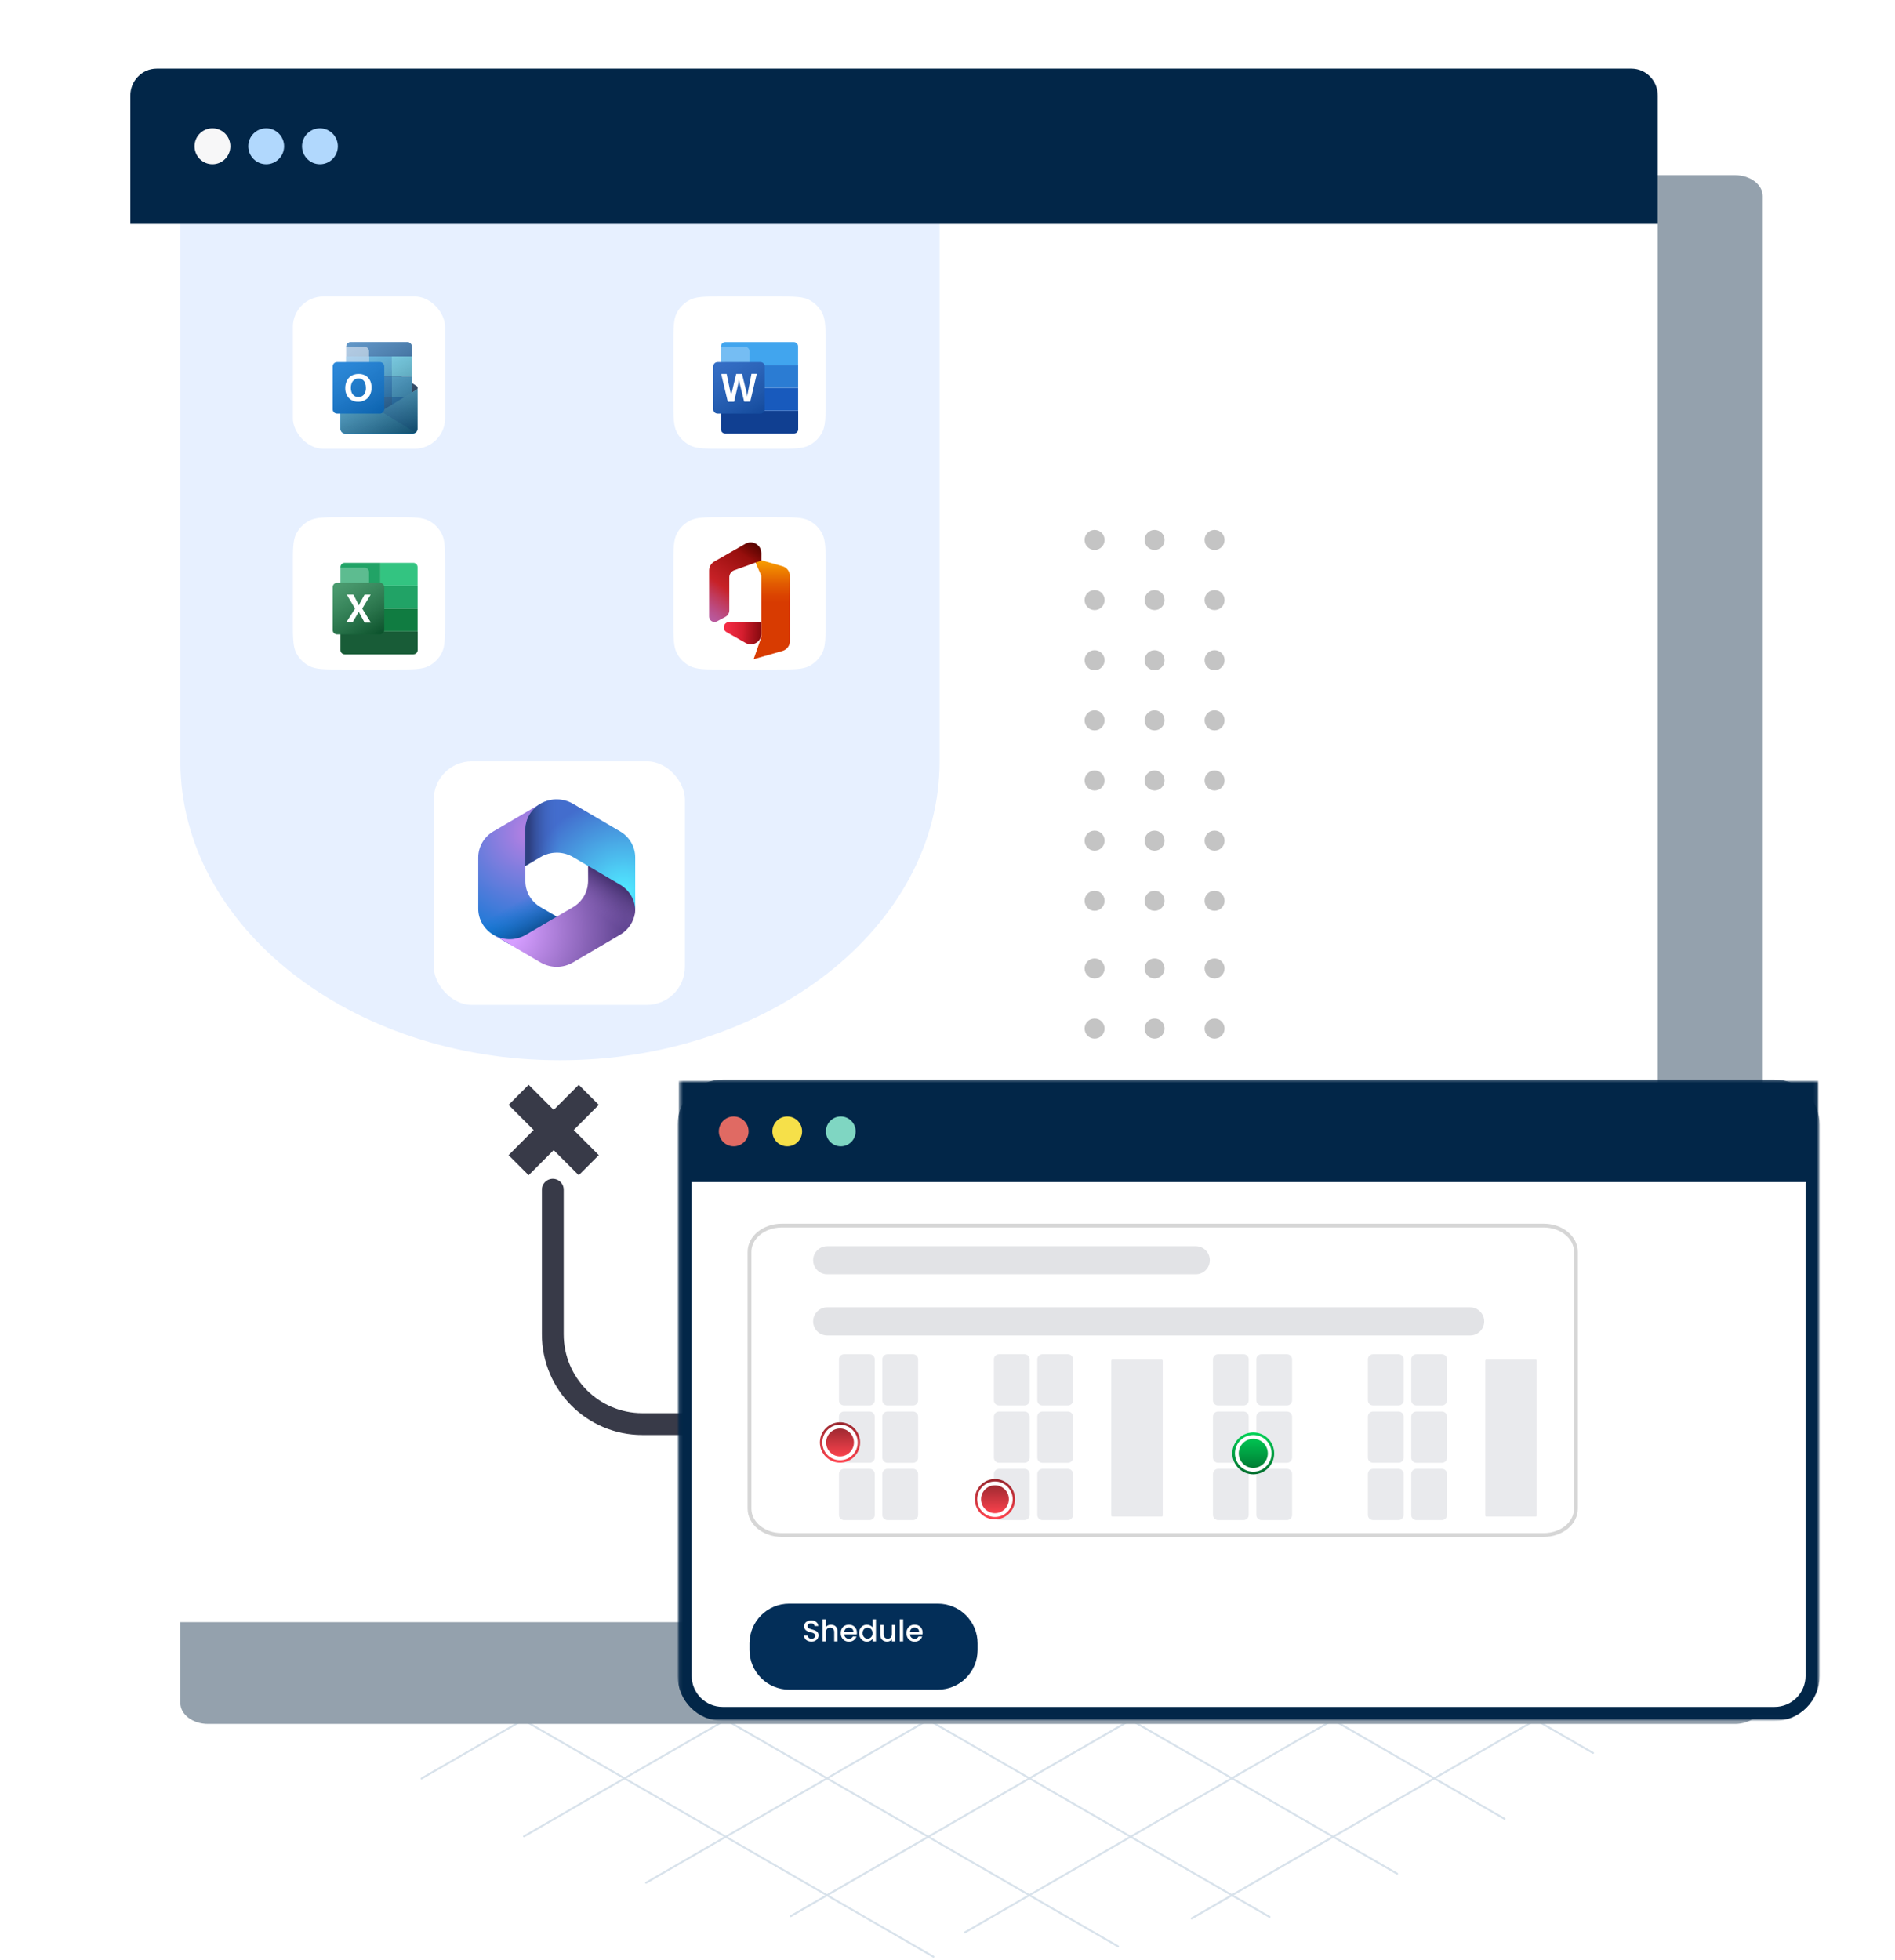 <svg width="498" height="515" viewBox="0 0 498 515" fill="none" xmlns="http://www.w3.org/2000/svg">
<path d="M275.165 285.875C275.052 285.817 275.024 285.67 275.081 285.522C275.165 285.404 275.306 285.375 275.448 285.433L447.705 384.871C447.846 384.929 447.875 385.105 447.818 385.223C447.734 385.342 447.564 385.4 447.451 385.311L275.167 285.873L275.165 285.875ZM222.374 286.109C222.26 286.051 222.204 285.904 222.289 285.786C222.346 285.639 222.514 285.61 222.628 285.668L447.308 415.342C447.422 415.431 447.449 415.576 447.392 415.694C447.308 415.813 447.167 415.871 447.054 415.782L222.374 286.108V286.109ZM179.994 292.368C179.88 292.309 179.824 292.162 179.91 292.015C179.966 291.897 180.135 291.868 180.248 291.928L436.445 439.821C436.586 439.88 436.615 440.027 436.558 440.145C436.474 440.292 436.333 440.321 436.191 440.263L179.994 292.369V292.368ZM144.471 302.594C144.358 302.506 144.301 302.359 144.387 302.241C144.443 302.123 144.612 302.065 144.725 302.154L418.754 460.303C418.895 460.392 418.924 460.537 418.867 460.655C418.783 460.773 418.642 460.832 418.5 460.744L144.471 302.595V302.594ZM114.478 315.993C114.364 315.906 114.308 315.759 114.393 315.641C114.45 315.523 114.618 315.464 114.732 315.553L395.532 477.639C395.673 477.697 395.702 477.845 395.645 477.963C395.561 478.11 395.42 478.139 395.278 478.081L114.478 315.995V315.993ZM89.507 332.301C89.394 332.214 89.337 332.067 89.423 331.949C89.48 331.831 89.648 331.772 89.761 331.861L367.288 492.037C367.402 492.095 367.458 492.271 367.372 492.389C367.316 492.508 367.147 492.537 367.034 492.478L89.507 332.303V332.301ZM69.841 351.666C69.728 351.579 69.671 351.432 69.757 351.314C69.814 351.196 69.982 351.137 70.095 351.226L333.742 503.381C333.883 503.469 333.912 503.615 333.855 503.733C333.771 503.851 333.63 503.91 333.488 503.822L69.841 351.668V351.666ZM56.411 374.616C56.297 374.557 56.27 374.41 56.327 374.292C56.411 374.145 56.551 374.116 56.694 374.174L293.958 511.137C294.072 511.195 294.128 511.371 294.043 511.489C293.986 511.607 293.818 511.636 293.704 511.577L56.411 374.617V374.616ZM51.726 402.62C51.585 402.562 51.556 402.415 51.642 402.267C51.699 402.149 51.867 402.12 51.98 402.18L245.426 513.841C245.567 513.93 245.596 514.076 245.539 514.194C245.455 514.312 245.314 514.37 245.172 514.283L51.726 402.62Z" fill="#D8E2EB"/>
<path d="M220.458 280.822C220.571 280.734 220.739 280.792 220.796 280.909C220.88 281.027 220.823 281.173 220.712 281.261L68.264 369.239C68.15 369.297 67.982 369.268 67.925 369.151C67.841 369.004 67.898 368.857 68.009 368.799L220.458 280.822ZM277.51 278.588C277.623 278.529 277.791 278.559 277.848 278.675C277.932 278.793 277.875 278.969 277.764 279.028L64.426 402.151C64.312 402.238 64.144 402.18 64.087 402.063C64.003 401.945 64.06 401.8 64.171 401.711L277.51 278.589V278.588ZM322.118 283.554C322.232 283.495 322.4 283.524 322.457 283.641C322.541 283.759 322.484 283.935 322.372 283.993L73.031 427.921C72.917 427.979 72.749 427.95 72.692 427.803C72.608 427.685 72.665 427.539 72.777 427.479L322.117 283.554H322.118ZM359.278 292.809C359.419 292.751 359.559 292.78 359.645 292.927C359.702 293.045 359.673 293.191 359.532 293.251L89.087 449.371C88.974 449.429 88.805 449.4 88.749 449.282C88.664 449.135 88.692 448.988 88.833 448.929L359.278 292.809ZM390.681 305.414C390.794 305.356 390.963 305.385 391.019 305.502C391.103 305.62 391.047 305.796 390.935 305.854L110.896 467.47C110.783 467.559 110.642 467.499 110.558 467.381C110.501 467.263 110.53 467.115 110.642 467.028L390.681 305.413V305.414ZM416.95 320.959C417.09 320.901 417.231 320.93 417.317 321.046C417.374 321.164 417.345 321.341 417.204 321.399L137.843 482.661C137.729 482.72 137.561 482.69 137.475 482.543C137.419 482.425 137.448 482.28 137.589 482.22L416.95 320.957V320.959ZM438.111 339.471C438.225 339.413 438.365 339.442 438.45 339.559C438.506 339.677 438.477 339.853 438.365 339.911L169.923 494.856C169.782 494.914 169.641 494.885 169.555 494.767C169.499 494.62 169.528 494.473 169.669 494.414L438.111 339.47V339.471ZM453.319 361.421C453.432 361.334 453.601 361.392 453.657 361.509C453.742 361.627 453.685 361.772 453.573 361.861L207.929 503.642C207.788 503.701 207.647 503.671 207.561 503.524C207.505 503.406 207.534 503.259 207.645 503.201L453.317 361.42L453.319 361.421ZM460.739 387.839C460.853 387.78 461.021 387.81 461.078 387.926C461.162 388.044 461.105 388.22 460.993 388.279L253.695 507.903C253.582 507.992 253.441 507.932 253.357 507.814C253.3 507.696 253.329 507.549 253.441 507.461L460.739 387.837V387.839ZM454.363 422.219C454.477 422.161 454.645 422.19 454.702 422.337C454.786 422.455 454.729 422.603 454.617 422.661L313.314 504.233C313.173 504.322 313.032 504.262 312.947 504.144C312.89 504.026 312.919 503.878 313.031 503.791L454.362 422.219H454.363Z" fill="#D8E2EB"/>
<g filter="url(#filter0_d_2848_9573)">
<path d="M47.395 38.525C47.395 35.49 50.654 33.029 54.675 33.029H455.952C459.973 33.029 463.233 35.49 463.233 38.525V434.412C463.233 437.447 459.973 439.908 455.952 439.908H54.675C50.654 439.908 47.395 437.447 47.395 434.412V38.525Z" fill="#94A1AD"/>
</g>
<g filter="url(#filter1_d_2848_9573)">
<path d="M34.246 26.7C34.246 23.816 37.342 21.479 41.162 21.479H428.742C432.562 21.479 435.658 23.816 435.658 26.7V407.941C435.658 410.825 432.562 413.162 428.742 413.162H41.162C37.342 413.162 34.246 410.825 34.246 407.941V26.7Z" fill="white"/>
</g>
<path d="M47.395 42.008H246.922V199.989C246.922 243.382 202.257 278.559 147.159 278.559C92.06 278.559 47.395 243.382 47.395 199.989V42.008Z" fill="#E7F0FF"/>
<path d="M34.246 25.134C34.246 21.217 37.342 18.041 41.162 18.041H428.742C432.562 18.041 435.658 21.217 435.658 25.134V58.826H34.246V25.134Z" fill="#022648"/>
<path d="M55.83 43.154C58.43 43.154 60.538 41.041 60.538 38.434C60.538 35.828 58.43 33.715 55.83 33.715C53.229 33.715 51.121 35.828 51.121 38.434C51.121 41.041 53.229 43.154 55.83 43.154Z" fill="#F7F7F8"/>
<path d="M69.955 43.154C72.555 43.154 74.663 41.041 74.663 38.434C74.663 35.828 72.555 33.715 69.955 33.715C67.354 33.715 65.246 35.828 65.246 38.434C65.246 41.041 67.354 43.154 69.955 43.154Z" fill="#B1D8FD"/>
<path d="M84.08 43.154C86.68 43.154 88.788 41.041 88.788 38.434C88.788 35.828 86.68 33.715 84.08 33.715C81.479 33.715 79.371 35.828 79.371 38.434C79.371 41.041 81.479 43.154 84.08 43.154Z" fill="#B1D8FD"/>
<path d="M354.061 374.134H168.813C155.813 374.134 145.273 363.571 145.273 350.54V312.566" stroke="#383A48" stroke-width="5.734" stroke-linecap="round"/>
<path fill-rule="evenodd" clip-rule="evenodd" d="M150.776 296.878L157.362 290.277L152.093 284.996L145.507 291.598L138.921 284.996L133.652 290.277L140.238 296.878L133.653 303.479L138.921 308.76L145.507 302.159L152.093 308.76L157.361 303.479L150.776 296.878Z" fill="#383A48"/>
<path d="M303.424 191.884C304.875 191.884 306.051 190.705 306.051 189.25C306.051 187.796 304.875 186.617 303.424 186.617C301.973 186.617 300.797 187.796 300.797 189.25C300.797 190.705 301.973 191.884 303.424 191.884Z" fill="#C4C4C4"/>
<path d="M303.424 160.282C304.875 160.282 306.051 159.104 306.051 157.649C306.051 156.194 304.875 155.016 303.424 155.016C301.973 155.016 300.797 156.194 300.797 157.649C300.797 159.104 301.973 160.282 303.424 160.282Z" fill="#C4C4C4"/>
<path d="M319.186 191.884C320.637 191.884 321.813 190.705 321.813 189.25C321.813 187.796 320.637 186.617 319.186 186.617C317.735 186.617 316.559 187.796 316.559 189.25C316.559 190.705 317.735 191.884 319.186 191.884Z" fill="#C4C4C4"/>
<path d="M319.186 160.282C320.637 160.282 321.813 159.104 321.813 157.649C321.813 156.194 320.637 155.016 319.186 155.016C317.735 155.016 316.559 156.194 316.559 157.649C316.559 159.104 317.735 160.282 319.186 160.282Z" fill="#C4C4C4"/>
<path d="M303.424 207.687C304.875 207.687 306.051 206.507 306.051 205.053C306.051 203.599 304.875 202.42 303.424 202.42C301.973 202.42 300.797 203.599 300.797 205.053C300.797 206.507 301.973 207.687 303.424 207.687Z" fill="#C4C4C4"/>
<path d="M303.424 176.083C304.875 176.083 306.051 174.904 306.051 173.449C306.051 171.995 304.875 170.816 303.424 170.816C301.973 170.816 300.797 171.995 300.797 173.449C300.797 174.904 301.973 176.083 303.424 176.083Z" fill="#C4C4C4"/>
<path d="M303.424 144.482C304.875 144.482 306.051 143.303 306.051 141.849C306.051 140.394 304.875 139.215 303.424 139.215C301.973 139.215 300.797 140.394 300.797 141.849C300.797 143.303 301.973 144.482 303.424 144.482Z" fill="#C4C4C4"/>
<path d="M319.186 207.687C320.637 207.687 321.813 206.507 321.813 205.053C321.813 203.599 320.637 202.42 319.186 202.42C317.735 202.42 316.559 203.599 316.559 205.053C316.559 206.507 317.735 207.687 319.186 207.687Z" fill="#C4C4C4"/>
<path d="M319.186 176.083C320.637 176.083 321.813 174.904 321.813 173.449C321.813 171.995 320.637 170.816 319.186 170.816C317.735 170.816 316.559 171.995 316.559 173.449C316.559 174.904 317.735 176.083 319.186 176.083Z" fill="#C4C4C4"/>
<path d="M319.186 144.482C320.637 144.482 321.813 143.303 321.813 141.849C321.813 140.394 320.637 139.215 319.186 139.215C317.735 139.215 316.559 140.394 316.559 141.849C316.559 143.303 317.735 144.482 319.186 144.482Z" fill="#C4C4C4"/>
<path d="M303.424 223.487C304.875 223.487 306.051 222.308 306.051 220.854C306.051 219.399 304.875 218.221 303.424 218.221C301.973 218.221 300.797 219.399 300.797 220.854C300.797 222.308 301.973 223.487 303.424 223.487Z" fill="#C4C4C4"/>
<path d="M319.186 223.487C320.637 223.487 321.813 222.308 321.813 220.854C321.813 219.399 320.637 218.221 319.186 218.221C317.735 218.221 316.559 219.399 316.559 220.854C316.559 222.308 317.735 223.487 319.186 223.487Z" fill="#C4C4C4"/>
<path d="M303.424 239.287C304.875 239.287 306.051 238.108 306.051 236.653C306.051 235.199 304.875 234.02 303.424 234.02C301.973 234.02 300.797 235.199 300.797 236.653C300.797 238.108 301.973 239.287 303.424 239.287Z" fill="#C4C4C4"/>
<path d="M303.424 257.064C304.875 257.064 306.051 255.884 306.051 254.43C306.051 252.976 304.875 251.797 303.424 251.797C301.973 251.797 300.797 252.976 300.797 254.43C300.797 255.884 301.973 257.064 303.424 257.064Z" fill="#C4C4C4"/>
<path d="M303.424 272.865C304.875 272.865 306.051 271.686 306.051 270.231C306.051 268.777 304.875 267.598 303.424 267.598C301.973 267.598 300.797 268.777 300.797 270.231C300.797 271.686 301.973 272.865 303.424 272.865Z" fill="#C4C4C4"/>
<path d="M319.186 239.287C320.637 239.287 321.813 238.108 321.813 236.653C321.813 235.199 320.637 234.02 319.186 234.02C317.735 234.02 316.559 235.199 316.559 236.653C316.559 238.108 317.735 239.287 319.186 239.287Z" fill="#C4C4C4"/>
<path d="M319.186 257.064C320.637 257.064 321.813 255.884 321.813 254.43C321.813 252.976 320.637 251.797 319.186 251.797C317.735 251.797 316.559 252.976 316.559 254.43C316.559 255.884 317.735 257.064 319.186 257.064Z" fill="#C4C4C4"/>
<path d="M319.186 272.865C320.637 272.865 321.813 271.686 321.813 270.231C321.813 268.777 320.637 267.598 319.186 267.598C317.735 267.598 316.559 268.777 316.559 270.231C316.559 271.686 317.735 272.865 319.186 272.865Z" fill="#C4C4C4"/>
<path d="M287.658 191.884C289.11 191.884 290.286 190.705 290.286 189.25C290.286 187.796 289.11 186.617 287.658 186.617C286.207 186.617 285.031 187.796 285.031 189.25C285.031 190.705 286.207 191.884 287.658 191.884Z" fill="#C4C4C4"/>
<path d="M287.658 160.282C289.11 160.282 290.286 159.104 290.286 157.649C290.286 156.194 289.11 155.016 287.658 155.016C286.207 155.016 285.031 156.194 285.031 157.649C285.031 159.104 286.207 160.282 287.658 160.282Z" fill="#C4C4C4"/>
<path d="M287.658 207.687C289.11 207.687 290.286 206.507 290.286 205.053C290.286 203.599 289.11 202.42 287.658 202.42C286.207 202.42 285.031 203.599 285.031 205.053C285.031 206.507 286.207 207.687 287.658 207.687Z" fill="#C4C4C4"/>
<path d="M287.658 176.083C289.11 176.083 290.286 174.904 290.286 173.449C290.286 171.995 289.11 170.816 287.658 170.816C286.207 170.816 285.031 171.995 285.031 173.449C285.031 174.904 286.207 176.083 287.658 176.083Z" fill="#C4C4C4"/>
<path d="M287.658 144.482C289.11 144.482 290.286 143.303 290.286 141.849C290.286 140.394 289.11 139.215 287.658 139.215C286.207 139.215 285.031 140.394 285.031 141.849C285.031 143.303 286.207 144.482 287.658 144.482Z" fill="#C4C4C4"/>
<path d="M287.658 223.487C289.11 223.487 290.286 222.308 290.286 220.854C290.286 219.399 289.11 218.221 287.658 218.221C286.207 218.221 285.031 219.399 285.031 220.854C285.031 222.308 286.207 223.487 287.658 223.487Z" fill="#C4C4C4"/>
<path d="M287.658 239.287C289.11 239.287 290.286 238.108 290.286 236.653C290.286 235.199 289.11 234.02 287.658 234.02C286.207 234.02 285.031 235.199 285.031 236.653C285.031 238.108 286.207 239.287 287.658 239.287Z" fill="#C4C4C4"/>
<path d="M287.658 257.064C289.11 257.064 290.286 255.884 290.286 254.43C290.286 252.976 289.11 251.797 287.658 251.797C286.207 251.797 285.031 252.976 285.031 254.43C285.031 255.884 286.207 257.064 287.658 257.064Z" fill="#C4C4C4"/>
<path d="M287.658 272.865C289.11 272.865 290.286 271.686 290.286 270.231C290.286 268.777 289.11 267.598 287.658 267.598C286.207 267.598 285.031 268.777 285.031 270.231C285.031 271.686 286.207 272.865 287.658 272.865Z" fill="#C4C4C4"/>
<mask id="mask0_2848_9573" style="mask-type:luminance" maskUnits="userSpaceOnUse" x="178" y="283" width="301" height="169">
<path d="M478.469 283.203H178.059V451.991H478.469V283.203Z" fill="white"/>
</mask>
<g mask="url(#mask0_2848_9573)">
<mask id="mask1_2848_9573" style="mask-type:luminance" maskUnits="userSpaceOnUse" x="178" y="283" width="301" height="169">
<path d="M478.458 283.203H178.066V451.991H478.458V283.203Z" fill="white"/>
</mask>
<g mask="url(#mask1_2848_9573)">
<mask id="mask2_2848_9573" style="mask-type:luminance" maskUnits="userSpaceOnUse" x="178" y="283" width="300" height="169">
<path d="M477.909 283.922H178.363V451.861H477.909V283.922Z" fill="white"/>
</mask>
<g mask="url(#mask2_2848_9573)">
<path d="M477.909 295.922C477.909 289.294 472.537 283.922 465.909 283.922H190.363C183.736 283.922 178.363 289.294 178.363 295.922V439.861C178.363 446.489 183.736 451.861 190.363 451.861H465.909C472.537 451.861 477.909 446.489 477.909 439.861V295.922Z" fill="white"/>
<path d="M477.909 283.922H178.363V310.556H477.909V283.922Z" fill="#022648"/>
<path d="M192.815 301.157C194.973 301.157 196.722 299.404 196.722 297.241C196.722 295.078 194.973 293.324 192.815 293.324C190.656 293.324 188.906 295.078 188.906 297.241C188.906 299.404 190.656 301.157 192.815 301.157Z" fill="#E06A63"/>
<path d="M206.888 301.157C209.046 301.157 210.795 299.404 210.795 297.241C210.795 295.078 209.046 293.324 206.888 293.324C204.73 293.324 202.98 295.078 202.98 297.241C202.98 299.404 204.73 301.157 206.888 301.157Z" fill="#F6E049"/>
<path d="M220.959 301.157C223.117 301.157 224.866 299.404 224.866 297.241C224.866 295.078 223.117 293.324 220.959 293.324C218.8 293.324 217.051 295.078 217.051 297.241C217.051 299.404 218.8 301.157 220.959 301.157Z" fill="#7FD6C2"/>
</g>
<path d="M476.346 295.488C476.346 289.965 471.869 285.488 466.346 285.488H189.926C184.403 285.488 179.926 289.965 179.926 295.488V440.294C179.926 445.817 184.403 450.294 189.926 450.294H466.346C471.869 450.294 476.346 445.817 476.346 440.294V295.488Z" stroke="#022648" stroke-width="3.694"/>
</g>
</g>
<path d="M314.247 327.393H217.383C215.344 327.393 213.691 329.046 213.691 331.085C213.691 333.125 215.344 334.778 217.383 334.778H314.247C316.286 334.778 317.939 333.125 317.939 331.085C317.939 329.046 316.286 327.393 314.247 327.393Z" fill="#E2E3E6"/>
<path d="M386.351 343.467H217.383C215.344 343.467 213.691 345.12 213.691 347.159C213.691 349.199 215.344 350.852 217.383 350.852H386.351C388.39 350.852 390.043 349.199 390.043 347.159C390.043 345.12 388.39 343.467 386.351 343.467Z" fill="#E2E3E6"/>
<path d="M405.68 321.986H205.439C200.761 321.986 196.969 325.072 196.969 328.878V396.376C196.969 400.182 200.761 403.267 205.439 403.267H405.68C410.358 403.267 414.15 400.182 414.15 396.376V328.878C414.15 325.072 410.358 321.986 405.68 321.986Z" stroke="#D6D6D6"/>
<g filter="url(#filter2_d_2848_9573)">
<path d="M246.486 417.318H207.393C201.636 417.318 196.969 421.986 196.969 427.745V429.482C196.969 435.241 201.636 439.909 207.393 439.909H246.486C252.244 439.909 256.911 435.241 256.911 429.482V427.745C256.911 421.986 252.244 417.318 246.486 417.318Z" fill="#032E58"/>
</g>
<path d="M213.244 431.275C212.879 431.275 212.55 431.212 212.259 431.087C211.967 430.957 211.737 430.774 211.571 430.54C211.404 430.305 211.32 430.032 211.32 429.719H212.274C212.295 429.953 212.386 430.146 212.548 430.297C212.715 430.449 212.947 430.524 213.244 430.524C213.551 430.524 213.791 430.451 213.963 430.305C214.135 430.154 214.221 429.961 214.221 429.727C214.221 429.544 214.166 429.396 214.057 429.281C213.953 429.166 213.82 429.078 213.658 429.015C213.502 428.952 213.283 428.885 213.001 428.812C212.647 428.718 212.358 428.624 212.133 428.53C211.915 428.431 211.727 428.28 211.571 428.077C211.414 427.873 211.336 427.602 211.336 427.263C211.336 426.951 211.414 426.677 211.571 426.442C211.727 426.208 211.946 426.028 212.227 425.903C212.509 425.778 212.835 425.715 213.205 425.715C213.731 425.715 214.161 425.848 214.495 426.114C214.833 426.375 215.021 426.734 215.058 427.193H214.072C214.057 426.995 213.963 426.825 213.791 426.685C213.619 426.544 213.392 426.474 213.111 426.474C212.855 426.474 212.647 426.539 212.485 426.669C212.324 426.799 212.243 426.987 212.243 427.232C212.243 427.399 212.292 427.537 212.391 427.647C212.496 427.751 212.626 427.834 212.782 427.897C212.939 427.959 213.152 428.027 213.424 428.1C213.783 428.199 214.075 428.298 214.299 428.397C214.529 428.496 214.721 428.65 214.878 428.859C215.039 429.062 215.12 429.336 215.12 429.68C215.12 429.956 215.045 430.217 214.893 430.462C214.747 430.707 214.531 430.905 214.244 431.056C213.963 431.202 213.629 431.275 213.244 431.275ZM218.4 426.841C218.728 426.841 219.02 426.912 219.276 427.052C219.536 427.193 219.74 427.402 219.886 427.678C220.037 427.954 220.112 428.288 220.112 428.679V431.22H219.229V428.812C219.229 428.426 219.132 428.131 218.939 427.928C218.747 427.72 218.483 427.615 218.15 427.615C217.816 427.615 217.55 427.72 217.352 427.928C217.159 428.131 217.063 428.426 217.063 428.812V431.22H216.172V425.434H217.063V427.412C217.214 427.23 217.404 427.089 217.634 426.99C217.868 426.891 218.124 426.841 218.4 426.841ZM225.197 428.96C225.197 429.122 225.187 429.268 225.166 429.398H221.874C221.901 429.742 222.028 430.019 222.258 430.227C222.487 430.436 222.768 430.54 223.102 430.54C223.582 430.54 223.92 430.339 224.118 429.938H225.08C224.95 430.334 224.713 430.66 224.369 430.915C224.03 431.165 223.608 431.291 223.102 431.291C222.69 431.291 222.32 431.199 221.992 431.017C221.669 430.829 221.413 430.569 221.226 430.235C221.043 429.896 220.952 429.505 220.952 429.062C220.952 428.619 221.041 428.23 221.218 427.897C221.4 427.558 221.653 427.297 221.976 427.115C222.304 426.932 222.68 426.841 223.102 426.841C223.509 426.841 223.871 426.93 224.189 427.107C224.507 427.284 224.754 427.534 224.932 427.858C225.109 428.176 225.197 428.543 225.197 428.96ZM224.267 428.679C224.262 428.35 224.144 428.087 223.915 427.889C223.686 427.691 223.402 427.592 223.063 427.592C222.755 427.592 222.492 427.691 222.273 427.889C222.054 428.082 221.924 428.345 221.882 428.679H224.267ZM225.778 429.046C225.778 428.614 225.866 428.23 226.043 427.897C226.226 427.563 226.471 427.305 226.778 427.123C227.091 426.935 227.438 426.841 227.818 426.841C228.1 426.841 228.376 426.904 228.647 427.029C228.923 427.149 229.142 427.31 229.304 427.514V425.434H230.203V431.22H229.304V430.571C229.158 430.78 228.955 430.952 228.694 431.087C228.439 431.223 228.144 431.291 227.81 431.291C227.435 431.291 227.091 431.197 226.778 431.009C226.471 430.816 226.226 430.55 226.043 430.211C225.866 429.867 225.778 429.479 225.778 429.046ZM229.304 429.062C229.304 428.765 229.241 428.507 229.116 428.288C228.996 428.069 228.837 427.902 228.639 427.787C228.441 427.673 228.227 427.615 227.998 427.615C227.769 427.615 227.555 427.673 227.357 427.787C227.159 427.897 226.997 428.061 226.872 428.28C226.752 428.494 226.692 428.749 226.692 429.046C226.692 429.343 226.752 429.604 226.872 429.828C226.997 430.052 227.159 430.224 227.357 430.344C227.56 430.459 227.774 430.516 227.998 430.516C228.227 430.516 228.441 430.459 228.639 430.344C228.837 430.23 228.996 430.063 229.116 429.844C229.241 429.62 229.304 429.359 229.304 429.062ZM235.275 426.912V431.22H234.384V430.712C234.243 430.889 234.058 431.03 233.829 431.134C233.604 431.233 233.365 431.283 233.109 431.283C232.77 431.283 232.466 431.212 232.195 431.072C231.929 430.931 231.718 430.722 231.561 430.446C231.41 430.17 231.334 429.836 231.334 429.445V426.912H232.218V429.312C232.218 429.698 232.314 429.995 232.507 430.204C232.7 430.407 232.963 430.509 233.297 430.509C233.631 430.509 233.894 430.407 234.087 430.204C234.285 429.995 234.384 429.698 234.384 429.312V426.912H235.275ZM237.342 425.434V431.22H236.451V425.434H237.342ZM242.461 428.96C242.461 429.122 242.451 429.268 242.43 429.398H239.138C239.164 429.742 239.292 430.019 239.521 430.227C239.751 430.436 240.032 430.54 240.366 430.54C240.845 430.54 241.184 430.339 241.382 429.938H242.344C242.214 430.334 241.976 430.66 241.632 430.915C241.294 431.165 240.871 431.291 240.366 431.291C239.954 431.291 239.584 431.199 239.256 431.017C238.932 430.829 238.677 430.569 238.489 430.235C238.307 429.896 238.216 429.505 238.216 429.062C238.216 428.619 238.304 428.23 238.481 427.897C238.664 427.558 238.917 427.297 239.24 427.115C239.568 426.932 239.944 426.841 240.366 426.841C240.772 426.841 241.135 426.93 241.453 427.107C241.77 427.284 242.018 427.534 242.195 427.858C242.373 428.176 242.461 428.543 242.461 428.96ZM241.531 428.679C241.526 428.35 241.408 428.087 241.179 427.889C240.95 427.691 240.665 427.592 240.327 427.592C240.019 427.592 239.756 427.691 239.537 427.889C239.318 428.082 239.188 428.345 239.146 428.679H241.531Z" fill="white"/>
<path d="M305.349 357.209L292.249 357.209C292.133 357.209 292.039 357.369 292.039 357.568L292.039 398.084C292.039 398.283 292.133 398.443 292.249 398.443L305.349 398.443C305.465 398.443 305.559 398.283 305.559 398.084L305.559 357.568C305.559 357.369 305.465 357.209 305.349 357.209Z" fill="#E9EAED"/>
<path d="M228.533 385.89L221.819 385.89C221.077 385.89 220.477 386.493 220.477 387.237L220.477 398.014C220.477 398.759 221.077 399.361 221.819 399.361L228.533 399.361C229.274 399.361 229.876 398.759 229.876 398.014L229.876 387.237C229.876 386.493 229.274 385.89 228.533 385.89Z" fill="#E9EAED"/>
<path d="M228.529 370.83L221.815 370.83C221.073 370.83 220.473 371.433 220.473 372.177L220.473 382.954C220.473 383.698 221.073 384.301 221.815 384.301L228.529 384.301C229.27 384.301 229.872 383.698 229.872 382.954L229.872 372.177C229.872 371.433 229.27 370.83 228.529 370.83Z" fill="#E9EAED"/>
<path d="M228.533 355.777L221.819 355.777C221.078 355.777 220.477 356.38 220.477 357.124L220.477 367.901C220.477 368.645 221.078 369.248 221.819 369.248L228.533 369.248C229.275 369.248 229.876 368.645 229.876 367.901L229.876 357.124C229.876 356.38 229.275 355.777 228.533 355.777Z" fill="#E9EAED"/>
<path d="M233.218 369.248L239.931 369.248C240.673 369.248 241.274 368.645 241.274 367.901L241.274 357.124C241.274 356.38 240.673 355.777 239.931 355.777L233.218 355.777C232.476 355.777 231.875 356.38 231.875 357.124L231.875 367.901C231.875 368.645 232.476 369.248 233.218 369.248Z" fill="#E9EAED"/>
<path d="M233.218 384.307L239.931 384.307C240.673 384.307 241.274 383.703 241.274 382.959L241.274 372.183C241.274 371.438 240.673 370.835 239.931 370.835L233.218 370.835C232.476 370.835 231.875 371.438 231.875 372.183L231.875 382.959C231.875 383.703 232.476 384.307 233.218 384.307Z" fill="#E9EAED"/>
<path d="M233.218 399.361L239.931 399.361C240.673 399.361 241.274 398.759 241.274 398.015L241.274 387.238C241.274 386.493 240.673 385.891 239.931 385.891L233.218 385.891C232.476 385.891 231.875 386.493 231.875 387.238L231.875 398.015C231.875 398.759 232.476 399.361 233.218 399.361Z" fill="#E9EAED"/>
<g filter="url(#filter3_d_2848_9573)">
<path d="M220.755 372.264C217.835 372.264 215.469 374.638 215.469 377.568C215.469 380.496 217.835 382.871 220.755 382.871C223.674 382.871 226.041 380.496 226.041 377.568C226.041 374.638 223.674 372.264 220.755 372.264Z" fill="url(#paint0_linear_2848_9573)"/>
<path d="M220.755 373.401C218.461 373.401 216.602 375.266 216.602 377.568C216.602 379.869 218.461 381.734 220.755 381.734C223.049 381.734 224.908 379.869 224.908 377.568C224.908 375.266 223.049 373.401 220.755 373.401Z" fill="url(#paint1_linear_2848_9573)" stroke="white"/>
</g>
<path d="M269.248 385.888L262.534 385.888C261.793 385.888 261.191 386.491 261.191 387.235L261.191 398.012C261.191 398.757 261.793 399.359 262.534 399.359L269.248 399.359C269.99 399.359 270.591 398.757 270.591 398.012L270.591 387.235C270.591 386.491 269.99 385.888 269.248 385.888Z" fill="#E9EAED"/>
<path d="M269.248 370.83L262.534 370.83C261.793 370.83 261.191 371.433 261.191 372.177L261.191 382.954C261.191 383.698 261.793 384.301 262.534 384.301L269.248 384.301C269.99 384.301 270.591 383.698 270.591 382.954L270.591 372.177C270.591 371.433 269.99 370.83 269.248 370.83Z" fill="#E9EAED"/>
<path d="M269.248 355.775L262.534 355.775C261.793 355.775 261.191 356.378 261.191 357.122L261.191 367.899C261.191 368.643 261.793 369.246 262.534 369.246L269.248 369.246C269.99 369.246 270.591 368.643 270.591 367.899L270.591 357.122C270.591 356.378 269.99 355.775 269.248 355.775Z" fill="#E9EAED"/>
<path d="M273.937 369.248L280.65 369.248C281.392 369.248 281.993 368.645 281.993 367.901L281.993 357.124C281.993 356.38 281.392 355.777 280.65 355.777L273.937 355.777C273.195 355.777 272.594 356.38 272.594 357.124L272.594 367.901C272.594 368.645 273.195 369.248 273.937 369.248Z" fill="#E9EAED"/>
<path d="M273.937 384.305L280.651 384.305C281.392 384.305 281.994 383.701 281.994 382.958L281.994 372.181C281.994 371.436 281.392 370.833 280.651 370.833L273.937 370.833C273.195 370.833 272.594 371.436 272.594 372.181L272.594 382.958C272.594 383.701 273.195 384.305 273.937 384.305Z" fill="#E9EAED"/>
<path d="M273.937 399.361L280.651 399.361C281.392 399.361 281.993 398.758 281.993 398.014L281.993 387.237C281.993 386.493 281.392 385.89 280.651 385.89L273.937 385.89C273.195 385.89 272.594 386.493 272.594 387.237L272.594 398.014C272.594 398.758 273.195 399.361 273.937 399.361Z" fill="#E9EAED"/>
<g filter="url(#filter4_d_2848_9573)">
<path d="M261.47 387.182C258.55 387.182 256.184 389.556 256.184 392.486C256.184 395.414 258.55 397.789 261.47 397.789C264.389 397.789 266.756 395.414 266.756 392.486C266.756 389.556 264.389 387.182 261.47 387.182Z" fill="url(#paint2_linear_2848_9573)"/>
<path d="M261.47 388.319C259.176 388.319 257.316 390.184 257.316 392.485C257.316 394.786 259.176 396.652 261.47 396.652C263.764 396.652 265.624 394.786 265.624 392.485C265.624 390.184 263.764 388.319 261.47 388.319Z" fill="url(#paint3_linear_2848_9573)" stroke="white"/>
</g>
<path d="M403.63 357.209L390.531 357.209C390.414 357.209 390.32 357.369 390.32 357.568L390.32 398.084C390.32 398.283 390.414 398.443 390.531 398.443L403.63 398.443C403.746 398.443 403.84 398.283 403.84 398.084L403.84 357.568C403.84 357.369 403.746 357.209 403.63 357.209Z" fill="#E9EAED"/>
<path d="M326.814 385.89L320.101 385.89C319.359 385.89 318.758 386.493 318.758 387.237L318.758 398.014C318.758 398.759 319.359 399.361 320.101 399.361L326.814 399.361C327.556 399.361 328.157 398.759 328.157 398.014L328.157 387.237C328.157 386.493 327.556 385.89 326.814 385.89Z" fill="#E9EAED"/>
<path d="M326.814 370.83L320.101 370.83C319.359 370.83 318.758 371.433 318.758 372.177L318.758 382.954C318.758 383.698 319.359 384.301 320.101 384.301L326.814 384.301C327.556 384.301 328.157 383.698 328.157 382.954L328.157 372.177C328.157 371.433 327.556 370.83 326.814 370.83Z" fill="#E9EAED"/>
<path d="M326.815 355.777L320.101 355.777C319.359 355.777 318.758 356.38 318.758 357.124L318.758 367.901C318.758 368.645 319.359 369.248 320.101 369.248L326.815 369.248C327.556 369.248 328.158 368.645 328.158 367.901L328.158 357.124C328.158 356.38 327.556 355.777 326.815 355.777Z" fill="#E9EAED"/>
<path d="M331.499 369.248L338.213 369.248C338.955 369.248 339.555 368.645 339.555 367.901L339.555 357.124C339.555 356.38 338.955 355.777 338.213 355.777L331.499 355.777C330.758 355.777 330.156 356.38 330.156 357.124L330.156 367.901C330.156 368.645 330.758 369.248 331.499 369.248Z" fill="#E9EAED"/>
<path d="M331.499 384.307L338.213 384.307C338.954 384.307 339.555 383.703 339.555 382.959L339.555 372.183C339.555 371.438 338.954 370.835 338.213 370.835L331.499 370.835C330.757 370.835 330.156 371.438 330.156 372.183L330.156 382.959C330.156 383.703 330.757 384.307 331.499 384.307Z" fill="#E9EAED"/>
<path d="M331.499 399.361L338.213 399.361C338.954 399.361 339.555 398.759 339.555 398.015L339.555 387.238C339.555 386.493 338.954 385.891 338.213 385.891L331.499 385.891C330.757 385.891 330.156 386.493 330.156 387.238L330.156 398.015C330.156 398.759 330.757 399.361 331.499 399.361Z" fill="#E9EAED"/>
<path d="M367.53 385.888L360.815 385.888C360.074 385.888 359.473 386.491 359.473 387.235L359.473 398.012C359.473 398.757 360.074 399.359 360.815 399.359L367.53 399.359C368.271 399.359 368.872 398.757 368.872 398.012L368.872 387.235C368.872 386.491 368.271 385.888 367.53 385.888Z" fill="#E9EAED"/>
<path d="M367.53 370.83L360.815 370.83C360.074 370.83 359.473 371.433 359.473 372.177L359.473 382.954C359.473 383.698 360.074 384.301 360.815 384.301L367.53 384.301C368.271 384.301 368.872 383.698 368.872 382.954L368.872 372.177C368.872 371.433 368.271 370.83 367.53 370.83Z" fill="#E9EAED"/>
<path d="M367.529 355.775L360.815 355.775C360.074 355.775 359.473 356.378 359.473 357.122L359.473 367.899C359.473 368.643 360.074 369.246 360.815 369.246L367.529 369.246C368.271 369.246 368.872 368.643 368.872 367.899L368.872 357.122C368.872 356.378 368.271 355.775 367.529 355.775Z" fill="#E9EAED"/>
<path d="M372.218 369.248L378.931 369.248C379.673 369.248 380.274 368.645 380.274 367.901L380.274 357.124C380.274 356.38 379.673 355.777 378.931 355.777L372.218 355.777C371.476 355.777 370.875 356.38 370.875 357.124L370.875 367.901C370.875 368.645 371.476 369.248 372.218 369.248Z" fill="#E9EAED"/>
<path d="M372.218 384.305L378.932 384.305C379.673 384.305 380.275 383.701 380.275 382.958L380.275 372.181C380.275 371.436 379.673 370.833 378.932 370.833L372.218 370.833C371.476 370.833 370.875 371.436 370.875 372.181L370.875 382.958C370.875 383.701 371.476 384.305 372.218 384.305Z" fill="#E9EAED"/>
<path d="M372.218 399.361L378.932 399.361C379.673 399.361 380.274 398.758 380.274 398.014L380.274 387.237C380.274 386.493 379.673 385.89 378.932 385.89L372.218 385.89C371.476 385.89 370.875 386.493 370.875 387.237L370.875 398.014C370.875 398.758 371.476 399.361 372.218 399.361Z" fill="#E9EAED"/>
<g filter="url(#filter5_d_2848_9573)">
<g clip-path="url(#clip0_2848_9573)">
<path d="M176.969 144.767C176.969 140.211 176.969 137.933 177.869 136.199C178.628 134.738 179.82 133.546 181.281 132.787C183.015 131.887 185.293 131.887 189.849 131.887H204.089C208.645 131.887 210.923 131.887 212.657 132.787C214.118 133.546 215.309 134.738 216.068 136.199C216.969 137.933 216.969 140.211 216.969 144.767V159.007C216.969 163.563 216.969 165.841 216.068 167.575C215.309 169.036 214.118 170.227 212.657 170.986C210.923 171.887 208.645 171.887 204.089 171.887H189.849C185.293 171.887 183.015 171.887 181.281 170.986C179.82 170.227 178.628 169.036 177.869 167.575C176.969 165.841 176.969 163.563 176.969 159.007V144.767Z" fill="white"/>
<g style="mix-blend-mode:multiply" opacity="0.2">
<g style="mix-blend-mode:multiply" opacity="0.2">
<g style="mix-blend-mode:multiply">
<path d="M191.625 159.412C191.313 159.416 191.011 159.521 190.765 159.713C190.519 159.904 190.342 160.171 190.262 160.472C190.183 160.774 190.204 161.093 190.323 161.382C190.442 161.67 190.652 161.911 190.921 162.068L195.95 164.919C196.365 165.155 196.833 165.279 197.31 165.278C197.566 165.278 197.821 165.241 198.067 165.167L205.632 163.011C206.197 162.849 206.693 162.508 207.047 162.039C207.401 161.571 207.592 161 207.594 160.413V159.412H191.625Z" fill="white"/>
</g>
</g>
</g>
<g style="mix-blend-mode:multiply" opacity="0.12">
<g style="mix-blend-mode:multiply" opacity="0.12">
<g style="mix-blend-mode:multiply">
<path d="M191.625 159.412C191.313 159.416 191.011 159.521 190.765 159.713C190.519 159.904 190.342 160.171 190.262 160.472C190.183 160.774 190.204 161.093 190.323 161.382C190.442 161.67 190.652 161.911 190.921 162.068L195.95 164.919C196.365 165.155 196.833 165.279 197.31 165.278C197.566 165.278 197.821 165.241 198.067 165.167L205.632 163.011C206.197 162.849 206.693 162.508 207.047 162.039C207.401 161.571 207.592 161 207.594 160.413V159.412H191.625Z" fill="white"/>
</g>
</g>
</g>
<g filter="url(#filter6_d_2848_9573)">
<path d="M198.035 138.605L200.067 143.254V159.413L198.066 165.168L205.632 163.012C206.196 162.85 206.693 162.509 207.046 162.04C207.4 161.571 207.592 161 207.593 160.413V143.36C207.593 142.771 207.402 142.199 207.047 141.729C206.692 141.259 206.194 140.918 205.628 140.757L198.035 138.605Z" fill="url(#paint4_linear_2848_9573)"/>
</g>
<path d="M188.442 159.241L190.656 158.046C190.959 157.879 191.212 157.633 191.388 157.335C191.565 157.037 191.657 156.696 191.656 156.35V147.651C191.657 147.255 191.779 146.868 192.006 146.543C192.233 146.219 192.555 145.972 192.927 145.836L200.068 143.255V141.294C200.067 140.686 199.868 140.095 199.502 139.61C199.135 139.125 198.62 138.773 198.036 138.606C197.787 138.535 197.529 138.499 197.27 138.5C196.783 138.501 196.304 138.628 195.88 138.867L187.707 143.529C187.293 143.765 186.949 144.107 186.709 144.519C186.47 144.931 186.344 145.399 186.344 145.876V157.988C186.343 158.235 186.407 158.477 186.528 158.692C186.65 158.906 186.825 159.085 187.036 159.212C187.248 159.338 187.489 159.407 187.735 159.412C187.982 159.418 188.226 159.358 188.442 159.241Z" fill="url(#paint5_linear_2848_9573)"/>
<path d="M200.068 159.412H191.625C191.313 159.416 191.011 159.521 190.765 159.713C190.519 159.904 190.342 160.171 190.262 160.472C190.183 160.774 190.204 161.093 190.323 161.382C190.442 161.67 190.652 161.911 190.921 162.068L195.95 164.919C196.365 165.155 196.833 165.279 197.31 165.278C197.566 165.278 197.821 165.241 198.067 165.167C198.644 165.003 199.152 164.655 199.513 164.175C199.875 163.696 200.069 163.111 200.068 162.511V159.412Z" fill="url(#paint6_linear_2848_9573)"/>
<path d="M188.442 159.241L190.656 158.046C190.959 157.879 191.212 157.633 191.388 157.335C191.565 157.037 191.657 156.696 191.656 156.35V147.651C191.657 147.255 191.779 146.868 192.006 146.543C192.233 146.219 192.555 145.972 192.927 145.836L200.068 143.255V141.294C200.067 140.686 199.868 140.095 199.502 139.61C199.135 139.125 198.62 138.773 198.036 138.606C197.787 138.535 197.529 138.499 197.27 138.5C196.783 138.501 196.304 138.628 195.88 138.867L187.707 143.529C187.293 143.765 186.949 144.107 186.709 144.519C186.47 144.931 186.344 145.399 186.344 145.876V157.988C186.343 158.235 186.407 158.477 186.528 158.692C186.65 158.906 186.825 159.085 187.036 159.212C187.248 159.338 187.489 159.407 187.735 159.412C187.982 159.418 188.226 159.358 188.442 159.241Z" fill="url(#paint7_linear_2848_9573)"/>
<path d="M200.068 159.412H191.625C191.313 159.416 191.011 159.521 190.765 159.713C190.519 159.904 190.342 160.171 190.262 160.472C190.183 160.774 190.204 161.093 190.323 161.382C190.442 161.67 190.652 161.911 190.921 162.068L195.95 164.919C196.365 165.155 196.833 165.279 197.31 165.278C197.566 165.278 197.821 165.241 198.067 165.167C198.644 165.003 199.152 164.655 199.513 164.175C199.875 163.696 200.069 163.111 200.068 162.511V159.412Z" fill="url(#paint8_linear_2848_9573)"/>
</g>
</g>
<g filter="url(#filter7_d_2848_9573)">
<g clip-path="url(#clip1_2848_9573)">
<path d="M76.969 144.767C76.969 140.211 76.969 137.933 77.869 136.199C78.628 134.738 79.82 133.546 81.281 132.787C83.015 131.887 85.293 131.887 89.849 131.887H104.089C108.645 131.887 110.923 131.887 112.657 132.787C114.118 133.546 115.309 134.738 116.068 136.199C116.969 137.933 116.969 140.211 116.969 144.767V159.007C116.969 163.563 116.969 165.841 116.068 167.575C115.309 169.036 114.118 170.227 112.657 170.986C110.923 171.887 108.645 171.887 104.089 171.887H89.849C85.293 171.887 83.015 171.887 81.281 170.986C79.82 170.227 78.628 169.036 77.869 167.575C76.969 165.841 76.969 163.563 76.969 159.007V144.767Z" fill="white"/>
<g filter="url(#filter8_d_2848_9573)">
<g style="mix-blend-mode:multiply" opacity="0.2">
<g style="mix-blend-mode:multiply" opacity="0.2">
<g style="mix-blend-mode:multiply">
<path d="M108.619 139.869H90.586C89.965 139.869 89.461 140.373 89.461 140.994V162.786C89.461 163.407 89.965 163.911 90.586 163.911H108.619C109.241 163.911 109.744 163.407 109.744 162.786V140.994C109.744 140.373 109.241 139.869 108.619 139.869Z" fill="white"/>
</g>
</g>
</g>
<g style="mix-blend-mode:multiply" opacity="0.12">
<g style="mix-blend-mode:multiply" opacity="0.12">
<g style="mix-blend-mode:multiply">
<path d="M108.619 139.869H90.586C89.965 139.869 89.461 140.373 89.461 140.994V162.786C89.461 163.407 89.965 163.911 90.586 163.911H108.619C109.241 163.911 109.744 163.407 109.744 162.786V140.994C109.744 140.373 109.241 139.869 108.619 139.869Z" fill="white"/>
</g>
</g>
</g>
<path d="M99.977 139.869H90.585C90.438 139.869 90.292 139.898 90.156 139.955C90.02 140.012 89.897 140.095 89.793 140.199C89.689 140.304 89.607 140.428 89.551 140.564C89.496 140.701 89.468 140.847 89.469 140.994V145.877H99.977V139.869Z" fill="#21A366"/>
<path d="M108.635 139.869H99.977V145.877H109.735V140.994C109.737 140.699 109.623 140.416 109.417 140.205C109.211 139.994 108.93 139.874 108.635 139.869Z" fill="#33C481"/>
<path d="M109.743 151.887H99.977V157.895H109.743V151.887Z" fill="#107C41"/>
<path d="M99.977 157.895V151.887H89.469V162.778C89.468 162.926 89.496 163.073 89.552 163.21C89.608 163.347 89.691 163.472 89.796 163.576C89.9 163.681 90.025 163.764 90.162 163.82C90.299 163.876 90.446 163.904 90.594 163.903H108.635C108.783 163.904 108.93 163.876 109.067 163.82C109.204 163.764 109.329 163.681 109.433 163.576C109.538 163.472 109.621 163.347 109.677 163.21C109.733 163.073 109.762 162.926 109.76 162.778V157.895H99.977Z" fill="#185C37"/>
<path d="M99.978 145.877H89.461V151.885H99.978V145.877Z" fill="#107C41"/>
<path d="M109.743 145.877H99.977V151.885H109.743V145.877Z" fill="#21A366"/>
</g>
<g style="mix-blend-mode:multiply" opacity="0.48">
<g style="mix-blend-mode:multiply" opacity="0.48">
<g style="mix-blend-mode:multiply">
<path d="M95.845 145.129H84.57C83.949 145.129 83.445 145.633 83.445 146.254V157.529C83.445 158.15 83.949 158.654 84.57 158.654H95.845C96.467 158.654 96.97 158.15 96.97 157.529V146.254C96.97 145.633 96.467 145.129 95.845 145.129Z" fill="white"/>
</g>
</g>
</g>
<g style="mix-blend-mode:multiply" opacity="0.24">
<g style="mix-blend-mode:multiply" opacity="0.24">
<g style="mix-blend-mode:multiply">
<path d="M95.845 145.129H84.57C83.949 145.129 83.445 145.633 83.445 146.254V157.529C83.445 158.15 83.949 158.654 84.57 158.654H95.845C96.467 158.654 96.97 158.15 96.97 157.529V146.254C96.97 145.633 96.467 145.129 95.845 145.129Z" fill="white"/>
</g>
</g>
</g>
<g filter="url(#filter9_d_2848_9573)">
<path d="M95.845 145.129H84.57C83.949 145.129 83.445 145.633 83.445 146.254V157.529C83.445 158.15 83.949 158.654 84.57 158.654H95.845C96.467 158.654 96.97 158.15 96.97 157.529V146.254C96.97 145.633 96.467 145.129 95.845 145.129Z" fill="#107C41"/>
<path style="mix-blend-mode:soft-light" opacity="0.5" d="M95.845 145.129H84.57C83.949 145.129 83.445 145.633 83.445 146.254V157.529C83.445 158.15 83.949 158.654 84.57 158.654H95.845C96.467 158.654 96.97 158.15 96.97 157.529V146.254C96.97 145.633 96.467 145.129 95.845 145.129Z" fill="url(#paint9_linear_2848_9573)"/>
<path d="M86.969 155.545L89.31 151.887L87.135 148.229H88.885L90.069 150.562C90.177 150.779 90.252 150.945 90.294 151.054C90.369 150.879 90.452 150.704 90.535 150.537L91.802 148.229H93.41L91.194 151.887L93.477 155.579H91.81L90.435 153.02C90.373 152.911 90.32 152.797 90.277 152.679C90.237 152.795 90.184 152.907 90.119 153.012L88.635 155.545H86.969Z" fill="white"/>
</g>
</g>
</g>
<g filter="url(#filter10_d_2848_9573)">
<g clip-path="url(#clip2_2848_9573)">
<path d="M176.969 86.767C176.969 82.211 176.969 79.933 177.869 78.199C178.628 76.738 179.82 75.546 181.281 74.787C183.015 73.887 185.293 73.887 189.849 73.887H204.089C208.645 73.887 210.923 73.887 212.657 74.787C214.118 75.546 215.309 76.738 216.068 78.199C216.969 79.933 216.969 82.211 216.969 86.767V101.007C216.969 105.563 216.969 107.841 216.068 109.575C215.309 111.036 214.118 112.227 212.657 112.986C210.923 113.887 208.645 113.887 204.089 113.887H189.849C185.293 113.887 183.015 113.887 181.281 112.986C179.82 112.227 178.628 111.036 177.869 109.575C176.969 107.841 176.969 105.563 176.969 101.007V86.767Z" fill="white"/>
<g filter="url(#filter11_d_2848_9573)">
<g style="mix-blend-mode:multiply" opacity="0.2">
<g style="mix-blend-mode:multiply" opacity="0.2">
<g style="mix-blend-mode:multiply">
<path d="M208.619 81.869H190.586C189.965 81.869 189.461 82.373 189.461 82.994V104.786C189.461 105.407 189.965 105.911 190.586 105.911H208.619C209.241 105.911 209.744 105.407 209.744 104.786V82.994C209.744 82.373 209.241 81.869 208.619 81.869Z" fill="white"/>
</g>
</g>
</g>
<g style="mix-blend-mode:multiply" opacity="0.12">
<g style="mix-blend-mode:multiply" opacity="0.12">
<g style="mix-blend-mode:multiply">
<path d="M208.619 81.869H190.586C189.965 81.869 189.461 82.373 189.461 82.994V104.786C189.461 105.407 189.965 105.911 190.586 105.911H208.619C209.241 105.911 209.744 105.407 209.744 104.786V82.994C209.744 82.373 209.241 81.869 208.619 81.869Z" fill="white"/>
</g>
</g>
</g>
<path d="M190.585 105.903H208.635C208.784 105.904 208.93 105.876 209.067 105.819C209.204 105.763 209.329 105.681 209.433 105.576C209.538 105.471 209.621 105.347 209.677 105.21C209.733 105.073 209.762 104.926 209.76 104.778V99.894H189.469V104.778C189.468 104.925 189.496 105.071 189.551 105.208C189.607 105.344 189.689 105.468 189.793 105.573C189.897 105.677 190.02 105.76 190.156 105.817C190.292 105.874 190.438 105.903 190.585 105.903Z" fill="#103F91"/>
<path d="M208.635 81.869H190.585C190.438 81.869 190.292 81.898 190.156 81.955C190.02 82.012 189.897 82.095 189.793 82.199C189.689 82.304 189.607 82.428 189.551 82.564C189.496 82.701 189.468 82.847 189.469 82.994V87.877H209.735V82.994C209.738 82.699 209.623 82.416 209.417 82.205C209.211 81.994 208.93 81.874 208.635 81.869Z" fill="#41A5EE"/>
<path d="M209.744 93.887H189.461V99.895H209.744V93.887Z" fill="#185ABD"/>
<path d="M209.744 87.877H189.461V93.885H209.744V87.877Z" fill="#2B7CD3"/>
</g>
<g style="mix-blend-mode:multiply" opacity="0.48">
<g style="mix-blend-mode:multiply" opacity="0.48">
<g style="mix-blend-mode:multiply">
<path d="M195.845 87.129H184.57C183.949 87.129 183.445 87.633 183.445 88.254V99.529C183.445 100.15 183.949 100.654 184.57 100.654H195.845C196.467 100.654 196.97 100.15 196.97 99.529V88.254C196.97 87.633 196.467 87.129 195.845 87.129Z" fill="white"/>
</g>
</g>
</g>
<g style="mix-blend-mode:multiply" opacity="0.24">
<g style="mix-blend-mode:multiply" opacity="0.24">
<g style="mix-blend-mode:multiply">
<path d="M195.845 87.129H184.57C183.949 87.129 183.445 87.633 183.445 88.254V99.529C183.445 100.15 183.949 100.654 184.57 100.654H195.845C196.467 100.654 196.97 100.15 196.97 99.529V88.254C196.97 87.633 196.467 87.129 195.845 87.129Z" fill="white"/>
</g>
</g>
</g>
<g filter="url(#filter12_d_2848_9573)">
<path d="M195.845 87.129H184.57C183.949 87.129 183.445 87.633 183.445 88.254V99.529C183.445 100.15 183.949 100.654 184.57 100.654H195.845C196.467 100.654 196.97 100.15 196.97 99.529V88.254C196.97 87.633 196.467 87.129 195.845 87.129Z" fill="#185ABD"/>
<g style="mix-blend-mode:soft-light" opacity="0.5">
<path style="mix-blend-mode:soft-light" opacity="0.5" d="M195.845 87.129H184.57C183.949 87.129 183.445 87.633 183.445 88.254V99.529C183.445 100.15 183.949 100.654 184.57 100.654H195.845C196.467 100.654 196.97 100.15 196.97 99.529V88.254C196.97 87.633 196.467 87.129 195.845 87.129Z" fill="url(#paint10_linear_2848_9573)"/>
</g>
<path d="M188.069 95.77C188.093 95.919 188.107 96.07 188.111 96.22C188.121 96.072 188.14 95.924 188.169 95.779C188.187 95.63 188.215 95.482 188.252 95.337L189.469 90.229H191.002L192.227 95.229C192.296 95.542 192.346 95.859 192.377 96.179C192.399 95.871 192.441 95.565 192.502 95.262L193.486 90.195H194.877L193.161 97.512H191.561L190.386 92.695C190.386 92.554 190.311 92.379 190.269 92.154C190.227 91.929 190.202 91.762 190.194 91.662C190.194 91.779 190.194 91.954 190.119 92.195C190.044 92.437 190.044 92.604 190.027 92.712L188.927 97.545H187.261L185.527 90.229H186.969L188.036 95.345C188.056 95.486 188.067 95.628 188.069 95.77Z" fill="white"/>
</g>
</g>
</g>
<g filter="url(#filter13_d_2848_9573)">
<g clip-path="url(#clip3_2848_9573)">
<rect x="76.969" y="73.887" width="40" height="40" rx="8" fill="white"/>
<g filter="url(#filter14_d_2848_9573)">
<g style="mix-blend-mode:multiply" opacity="0.2">
<g style="mix-blend-mode:multiply" opacity="0.2">
<g style="mix-blend-mode:multiply">
<path d="M109.735 93.886V104.619C109.734 104.789 109.7 104.958 109.633 105.115C109.567 105.272 109.47 105.414 109.348 105.533C109.227 105.652 109.083 105.746 108.925 105.81C108.767 105.873 108.597 105.905 108.427 105.902H90.769C90.599 105.904 90.431 105.871 90.274 105.807C90.117 105.743 89.974 105.649 89.853 105.53C89.732 105.411 89.636 105.269 89.57 105.113C89.504 104.957 89.47 104.789 89.469 104.619V93.886C89.469 93.987 89.496 94.085 89.547 94.172C89.598 94.258 89.672 94.329 89.76 94.377L90.96 95.044V83.119C90.945 82.804 91.054 82.496 91.265 82.262C91.476 82.028 91.771 81.886 92.085 81.869H107.085C107.4 81.886 107.695 82.028 107.906 82.262C108.117 82.496 108.226 82.804 108.21 83.119V95.052L109.469 94.386C109.554 94.334 109.623 94.26 109.67 94.172C109.717 94.084 109.74 93.985 109.735 93.886Z" fill="white"/>
</g>
</g>
</g>
<g style="mix-blend-mode:multiply" opacity="0.12">
<g style="mix-blend-mode:multiply" opacity="0.12">
<g style="mix-blend-mode:multiply">
<path d="M109.735 93.886V104.619C109.734 104.789 109.7 104.958 109.633 105.115C109.567 105.272 109.47 105.414 109.348 105.533C109.227 105.652 109.083 105.746 108.925 105.81C108.767 105.873 108.597 105.905 108.427 105.902H90.769C90.599 105.904 90.431 105.871 90.274 105.807C90.117 105.743 89.974 105.649 89.853 105.53C89.732 105.411 89.636 105.269 89.57 105.113C89.504 104.957 89.47 104.789 89.469 104.619V93.886C89.469 93.987 89.496 94.085 89.547 94.172C89.598 94.258 89.672 94.329 89.76 94.377L90.96 95.044V83.119C90.945 82.804 91.054 82.496 91.265 82.262C91.476 82.028 91.771 81.886 92.085 81.869H107.085C107.4 81.886 107.695 82.028 107.906 82.262C108.117 82.496 108.226 82.804 108.21 83.119V95.052L109.469 94.386C109.554 94.334 109.623 94.26 109.67 94.172C109.717 94.084 109.74 93.985 109.735 93.886Z" fill="white"/>
</g>
</g>
</g>
<path d="M109.736 93.885C109.738 93.786 109.713 93.688 109.665 93.602C109.617 93.516 109.546 93.444 109.461 93.393L101.036 88.052H100.911C100.737 87.964 100.544 87.918 100.349 87.918C100.153 87.918 99.96 87.964 99.786 88.052L99.661 88.127L90.494 93.427C90.407 93.475 90.334 93.547 90.284 93.633C90.234 93.72 90.209 93.818 90.211 93.918C90.209 94.02 90.236 94.121 90.287 94.209C90.338 94.297 90.413 94.37 90.503 94.418L99.669 99.718L99.794 99.793C99.969 99.881 100.162 99.927 100.357 99.927C100.552 99.927 100.745 99.881 100.919 99.793L101.044 99.718L109.469 94.385C109.554 94.333 109.624 94.259 109.671 94.171C109.718 94.084 109.74 93.985 109.736 93.885Z" fill="#123B6D"/>
<path d="M96.969 90.877H90.961V96.385H96.969V90.877Z" fill="#0364B8"/>
<path d="M108.236 85.619V83.119C108.252 82.804 108.142 82.496 107.931 82.262C107.721 82.028 107.426 81.886 107.111 81.869H92.111C91.796 81.886 91.501 82.028 91.29 82.262C91.079 82.496 90.97 82.804 90.986 83.119V85.619H108.236Z" fill="#0358A7"/>
<path d="M96.969 85.619H90.961V90.877H96.969V85.619Z" fill="#0078D4"/>
<path d="M102.977 85.619H96.969V90.877H102.977V85.619Z" fill="#28A8EA"/>
<path d="M108.235 85.619H102.977V90.877H108.235V85.619Z" fill="#50D9FF"/>
<path d="M108.235 90.877H102.977V96.385H108.235V90.877Z" fill="#28A8EA"/>
<path d="M102.977 90.877H96.969V96.385H102.977V90.877Z" fill="#0078D4"/>
<path d="M102.977 96.387H96.969V101.895H102.977V96.387Z" fill="#0364B8"/>
<path d="M96.969 96.387H90.961V101.395H96.969V96.387Z" fill="#14447D"/>
<path d="M108.235 96.387H102.977V101.895H108.235V96.387Z" fill="#0078D4"/>
<g opacity="0.35">
<g style="mix-blend-mode:multiply" opacity="0.35">
<g style="mix-blend-mode:multiply" opacity="0.35">
<g style="mix-blend-mode:multiply">
<path d="M109.469 94.378L100.685 99.72L100.56 99.795C100.378 99.882 100.179 99.928 99.977 99.928C99.773 99.928 99.571 99.882 99.385 99.795C99.342 99.773 99.3 99.748 99.26 99.72L89.76 94.387C89.671 94.338 89.596 94.266 89.545 94.177C89.493 94.089 89.467 93.989 89.469 93.887V104.62C89.47 104.79 89.505 104.959 89.571 105.116C89.638 105.272 89.734 105.415 89.856 105.534C89.978 105.653 90.122 105.747 90.28 105.811C90.438 105.874 90.607 105.906 90.777 105.903H108.427C108.597 105.906 108.767 105.874 108.925 105.811C109.083 105.747 109.227 105.653 109.348 105.534C109.47 105.415 109.567 105.272 109.633 105.116C109.7 104.959 109.734 104.79 109.736 104.62V93.887C109.738 93.985 109.715 94.082 109.668 94.168C109.621 94.255 109.553 94.327 109.469 94.378Z" fill="white"/>
</g>
</g>
</g>
</g>
<g opacity="0.06">
<g style="mix-blend-mode:multiply" opacity="0.06">
<g style="mix-blend-mode:multiply" opacity="0.06">
<g style="mix-blend-mode:multiply">
<path d="M109.469 94.378L100.685 99.72L100.56 99.795C100.378 99.882 100.179 99.928 99.977 99.928C99.773 99.928 99.571 99.882 99.385 99.795C99.342 99.773 99.3 99.748 99.26 99.72L89.76 94.387C89.671 94.338 89.596 94.266 89.545 94.177C89.493 94.089 89.467 93.989 89.469 93.887V104.62C89.47 104.79 89.505 104.959 89.571 105.116C89.638 105.272 89.734 105.415 89.856 105.534C89.978 105.653 90.122 105.747 90.28 105.811C90.438 105.874 90.607 105.906 90.777 105.903H108.427C108.597 105.906 108.767 105.874 108.925 105.811C109.083 105.747 109.227 105.653 109.348 105.534C109.47 105.415 109.567 105.272 109.633 105.116C109.7 104.959 109.734 104.79 109.736 104.62V93.887C109.738 93.985 109.715 94.082 109.668 94.168C109.621 94.255 109.553 94.327 109.469 94.378Z" fill="white"/>
</g>
</g>
</g>
</g>
<path d="M109.469 94.378L100.685 99.72L100.56 99.795C100.378 99.882 100.179 99.928 99.977 99.928C99.773 99.928 99.571 99.882 99.385 99.795C99.342 99.773 99.3 99.748 99.26 99.72L89.76 94.387C89.671 94.338 89.596 94.266 89.545 94.177C89.493 94.089 89.467 93.989 89.469 93.887V104.62C89.47 104.79 89.505 104.959 89.571 105.116C89.638 105.272 89.734 105.415 89.856 105.534C89.978 105.653 90.122 105.747 90.28 105.811C90.438 105.874 90.607 105.906 90.777 105.903H108.427C108.601 105.908 108.773 105.877 108.934 105.812C109.095 105.748 109.241 105.651 109.363 105.527C109.485 105.404 109.58 105.257 109.643 105.095C109.705 104.933 109.734 104.76 109.727 104.587V93.887C109.731 93.984 109.709 94.081 109.663 94.167C109.618 94.253 109.551 94.326 109.469 94.378Z" fill="url(#paint11_linear_2848_9573)"/>
<path d="M90.76 105.903H108.444C108.719 105.903 108.988 105.816 109.211 105.653L99.285 99.587L99.16 99.512L89.76 94.062L89.469 93.887V104.578C89.467 104.75 89.498 104.921 89.562 105.08C89.626 105.24 89.72 105.385 89.84 105.508C89.96 105.631 90.103 105.73 90.261 105.797C90.419 105.865 90.589 105.901 90.76 105.903Z" fill="url(#paint12_linear_2848_9573)"/>
<path style="mix-blend-mode:soft-light" opacity="0.75" d="M109.735 93.927C109.737 93.829 109.713 93.731 109.665 93.644C109.616 93.558 109.546 93.486 109.46 93.436L108.252 92.736V83.119C108.268 82.804 108.159 82.496 107.948 82.262C107.737 82.028 107.442 81.886 107.127 81.869H92.127C91.812 81.886 91.517 82.028 91.306 82.262C91.096 82.496 90.986 82.804 91.002 83.119V95.052L89.802 94.386C89.705 94.343 89.621 94.273 89.562 94.184C89.503 94.096 89.471 93.992 89.469 93.886V104.619C89.47 104.789 89.505 104.958 89.571 105.115C89.638 105.272 89.734 105.414 89.856 105.533C89.978 105.652 90.121 105.746 90.28 105.81C90.438 105.873 90.607 105.905 90.777 105.902H108.427C108.597 105.905 108.767 105.873 108.925 105.81C109.083 105.746 109.227 105.652 109.348 105.533C109.47 105.414 109.567 105.272 109.633 105.115C109.7 104.958 109.734 104.789 109.735 104.619V93.927Z" fill="url(#paint13_linear_2848_9573)"/>
</g>
<g style="mix-blend-mode:multiply" opacity="0.48">
<g style="mix-blend-mode:multiply">
<path d="M95.845 87.129H84.57C83.949 87.129 83.445 87.633 83.445 88.254V99.529C83.445 100.15 83.949 100.654 84.57 100.654H95.845C96.467 100.654 96.97 100.15 96.97 99.529V88.254C96.97 87.633 96.467 87.129 95.845 87.129Z" fill="white"/>
</g>
</g>
<g style="mix-blend-mode:multiply" opacity="0.24">
<g style="mix-blend-mode:multiply" opacity="0.24">
<g style="mix-blend-mode:multiply">
<path d="M95.845 87.129H84.57C83.949 87.129 83.445 87.633 83.445 88.254V99.529C83.445 100.15 83.949 100.654 84.57 100.654H95.845C96.467 100.654 96.97 100.15 96.97 99.529V88.254C96.97 87.633 96.467 87.129 95.845 87.129Z" fill="white"/>
</g>
</g>
</g>
<g filter="url(#filter15_d_2848_9573)">
<path d="M95.845 87.129H84.57C83.949 87.129 83.445 87.633 83.445 88.254V99.529C83.445 100.15 83.949 100.654 84.57 100.654H95.845C96.467 100.654 96.97 100.15 96.97 99.529V88.254C96.97 87.633 96.467 87.129 95.845 87.129Z" fill="#0F78D4"/>
<g style="mix-blend-mode:soft-light" opacity="0.5">
<path style="mix-blend-mode:soft-light" opacity="0.5" d="M95.845 87.129H84.57C83.949 87.129 83.445 87.633 83.445 88.254V99.529C83.445 100.15 83.949 100.654 84.57 100.654H95.845C96.467 100.654 96.97 100.15 96.97 99.529V88.254C96.97 87.633 96.467 87.129 95.845 87.129Z" fill="url(#paint14_linear_2848_9573)"/>
</g>
<path d="M87.153 92.029C87.41 91.477 87.828 91.015 88.353 90.704C88.946 90.368 89.621 90.203 90.303 90.229C90.924 90.215 91.538 90.371 92.078 90.679C92.579 90.981 92.984 91.421 93.244 91.946C93.52 92.529 93.654 93.168 93.636 93.813C93.65 94.49 93.504 95.16 93.211 95.771C92.939 96.323 92.506 96.779 91.969 97.079C91.413 97.402 90.778 97.563 90.136 97.546C89.502 97.563 88.876 97.404 88.328 97.088C87.817 96.791 87.405 96.35 87.144 95.821C86.856 95.248 86.713 94.612 86.728 93.971C86.719 93.3 86.865 92.636 87.153 92.029ZM88.428 95.154C88.577 95.488 88.813 95.776 89.111 95.988C89.419 96.201 89.786 96.312 90.161 96.304C90.565 96.322 90.964 96.205 91.294 95.971C91.589 95.762 91.818 95.473 91.953 95.138C92.101 94.738 92.172 94.314 92.161 93.888C92.165 93.48 92.1 93.074 91.969 92.688C91.851 92.329 91.631 92.014 91.336 91.779C91.016 91.537 90.621 91.413 90.219 91.429C89.833 91.419 89.453 91.533 89.136 91.754C88.834 91.964 88.594 92.252 88.444 92.588C88.275 93 88.193 93.442 88.203 93.888C88.195 94.32 88.271 94.751 88.428 95.154Z" fill="white"/>
</g>
</g>
</g>
<g filter="url(#filter16_d_2848_9573)">
<rect x="113.996" y="196.006" width="66" height="64" rx="10" fill="white"/>
<g clip-path="url(#clip4_2848_9573)">
<path d="M142.27 207.027L142.038 207.165C141.672 207.382 141.324 207.623 140.998 207.886L141.668 207.432H147.34L148.371 215.002L143.215 220.002L138.059 223.477V227.486C138.059 230.286 139.567 232.882 142.038 234.327L147.464 237.515L135.996 244.002H133.783L129.662 241.582C127.192 240.132 125.684 237.54 125.684 234.74V221.265C125.684 218.465 127.192 215.865 129.662 214.419L142.038 207.161C142.115 207.113 142.192 207.069 142.27 207.027Z" fill="url(#paint15_radial_2848_9573)"/>
<path d="M142.27 207.027L142.038 207.165C141.672 207.382 141.324 207.623 140.998 207.886L141.668 207.432H147.34L148.371 215.002L143.215 220.002L138.059 223.477V227.486C138.059 230.286 139.567 232.882 142.038 234.327L147.464 237.515L135.996 244.002H133.783L129.662 241.582C127.192 240.132 125.684 237.54 125.684 234.74V221.265C125.684 218.465 127.192 215.865 129.662 214.419L142.038 207.161C142.115 207.113 142.192 207.069 142.27 207.027Z" fill="url(#paint16_linear_2848_9573)"/>
<path d="M165.901 230.002L166.932 231.502V234.739C166.932 237.535 165.424 240.131 162.954 241.581L150.579 248.848C147.953 250.389 144.662 250.389 142.036 248.848L129.949 241.752C132.523 243.131 135.673 243.077 138.204 241.589L150.579 234.327C153.049 232.877 154.557 230.281 154.557 227.481V223.002L165.901 230.002Z" fill="url(#paint17_radial_2848_9573)"/>
<path d="M165.901 230.002L166.932 231.502V234.739C166.932 237.535 165.424 240.131 162.954 241.581L150.579 248.848C147.953 250.389 144.662 250.389 142.036 248.848L129.949 241.752C132.523 243.131 135.673 243.077 138.204 241.589L150.579 234.327C153.049 232.877 154.557 230.281 154.557 227.481V223.002L165.901 230.002Z" fill="url(#paint18_linear_2848_9573)"/>
<path d="M166.934 221.264V234.739C166.934 234.826 166.932 234.913 166.929 235.002C166.839 232.302 165.348 229.823 162.955 228.419L150.58 221.16C147.954 219.619 144.663 219.619 142.038 221.16L138.059 223.494V214.01C138.059 211.21 139.567 208.614 142.038 207.164L142.282 207.019C144.869 205.619 148.036 205.669 150.58 207.16L162.955 214.419C165.425 215.864 166.934 218.464 166.934 221.264Z" fill="url(#paint19_radial_2848_9573)"/>
<path d="M166.934 221.264V234.739C166.934 234.826 166.932 234.913 166.929 235.002C166.839 232.302 165.348 229.823 162.955 228.419L150.58 221.16C147.954 219.619 144.663 219.619 142.038 221.16L138.059 223.494V214.01C138.059 211.21 139.567 208.614 142.038 207.164L142.282 207.019C144.869 205.619 148.036 205.669 150.58 207.16L162.955 214.419C165.425 215.864 166.934 218.464 166.934 221.264Z" fill="url(#paint20_linear_2848_9573)"/>
</g>
</g>
<g filter="url(#filter17_d_2848_9573)">
<path d="M334.855 377.826C334.855 374.788 332.393 372.326 329.355 372.326C326.318 372.326 323.855 374.788 323.855 377.826C323.855 380.863 326.318 383.326 329.355 383.326C332.393 383.326 334.855 380.863 334.855 377.826Z" fill="url(#paint21_linear_2848_9573)"/>
<path d="M333.678 377.825C333.678 375.438 331.743 373.504 329.356 373.504C326.97 373.504 325.035 375.438 325.035 377.825C325.035 380.211 326.97 382.146 329.356 382.146C331.743 382.146 333.678 380.211 333.678 377.825Z" stroke="white"/>
</g>
<defs>
<filter id="filter0_d_2848_9573" x="13.395" y="12.029" width="483.84" height="474.879" filterUnits="userSpaceOnUse" color-interpolation-filters="sRGB">
<feFlood flood-opacity="0" result="BackgroundImageFix"/>
<feColorMatrix in="SourceAlpha" type="matrix" values="0 0 0 0 0 0 0 0 0 0 0 0 0 0 0 0 0 0 127 0" result="hardAlpha"/>
<feOffset dy="13"/>
<feGaussianBlur stdDeviation="17"/>
<feComposite in2="hardAlpha" operator="out"/>
<feColorMatrix type="matrix" values="0 0 0 0 0.008 0 0 0 0 0.149 0 0 0 0 0.282 0 0 0 0.25 0"/>
<feBlend mode="normal" in2="BackgroundImageFix" result="effect1_dropShadow_2848_9573"/>
<feBlend mode="normal" in="SourceGraphic" in2="effect1_dropShadow_2848_9573" result="shape"/>
</filter>
<filter id="filter1_d_2848_9573" x="0.246" y="0.479" width="469.41" height="459.684" filterUnits="userSpaceOnUse" color-interpolation-filters="sRGB">
<feFlood flood-opacity="0" result="BackgroundImageFix"/>
<feColorMatrix in="SourceAlpha" type="matrix" values="0 0 0 0 0 0 0 0 0 0 0 0 0 0 0 0 0 0 127 0" result="hardAlpha"/>
<feOffset dy="13"/>
<feGaussianBlur stdDeviation="17"/>
<feComposite in2="hardAlpha" operator="out"/>
<feColorMatrix type="matrix" values="0 0 0 0 0.008 0 0 0 0 0.149 0 0 0 0 0.282 0 0 0 0.25 0"/>
<feBlend mode="normal" in2="BackgroundImageFix" result="effect1_dropShadow_2848_9573"/>
<feBlend mode="normal" in="SourceGraphic" in2="effect1_dropShadow_2848_9573" result="shape"/>
</filter>
<filter id="filter2_d_2848_9573" x="182.969" y="407.318" width="87.941" height="50.59" filterUnits="userSpaceOnUse" color-interpolation-filters="sRGB">
<feFlood flood-opacity="0" result="BackgroundImageFix"/>
<feColorMatrix in="SourceAlpha" type="matrix" values="0 0 0 0 0 0 0 0 0 0 0 0 0 0 0 0 0 0 127 0" result="hardAlpha"/>
<feOffset dy="4"/>
<feGaussianBlur stdDeviation="7"/>
<feComposite in2="hardAlpha" operator="out"/>
<feColorMatrix type="matrix" values="0 0 0 0 0.012 0 0 0 0 0.18 0 0 0 0 0.345 0 0 0 0.25 0"/>
<feBlend mode="normal" in2="BackgroundImageFix" result="effect1_dropShadow_2848_9573"/>
<feBlend mode="normal" in="SourceGraphic" in2="effect1_dropShadow_2848_9573" result="shape"/>
</filter>
<filter id="filter3_d_2848_9573" x="204.298" y="362.489" width="32.913" height="32.95" filterUnits="userSpaceOnUse" color-interpolation-filters="sRGB">
<feFlood flood-opacity="0" result="BackgroundImageFix"/>
<feColorMatrix in="SourceAlpha" type="matrix" values="0 0 0 0 0 0 0 0 0 0 0 0 0 0 0 0 0 0 127 0" result="hardAlpha"/>
<feOffset dy="1.396"/>
<feGaussianBlur stdDeviation="5.586"/>
<feColorMatrix type="matrix" values="0 0 0 0 0 0 0 0 0 0 0 0 0 0 0 0 0 0 0.25 0"/>
<feBlend mode="normal" in2="BackgroundImageFix" result="effect1_dropShadow_2848_9573"/>
<feBlend mode="normal" in="SourceGraphic" in2="effect1_dropShadow_2848_9573" result="shape"/>
</filter>
<filter id="filter4_d_2848_9573" x="245.012" y="377.407" width="32.913" height="32.95" filterUnits="userSpaceOnUse" color-interpolation-filters="sRGB">
<feFlood flood-opacity="0" result="BackgroundImageFix"/>
<feColorMatrix in="SourceAlpha" type="matrix" values="0 0 0 0 0 0 0 0 0 0 0 0 0 0 0 0 0 0 127 0" result="hardAlpha"/>
<feOffset dy="1.396"/>
<feGaussianBlur stdDeviation="5.586"/>
<feColorMatrix type="matrix" values="0 0 0 0 0 0 0 0 0 0 0 0 0 0 0 0 0 0 0.25 0"/>
<feBlend mode="normal" in2="BackgroundImageFix" result="effect1_dropShadow_2848_9573"/>
<feBlend mode="normal" in="SourceGraphic" in2="effect1_dropShadow_2848_9573" result="shape"/>
</filter>
<filter id="filter5_d_2848_9573" x="172.969" y="131.887" width="48" height="48" filterUnits="userSpaceOnUse" color-interpolation-filters="sRGB">
<feFlood flood-opacity="0" result="BackgroundImageFix"/>
<feColorMatrix in="SourceAlpha" type="matrix" values="0 0 0 0 0 0 0 0 0 0 0 0 0 0 0 0 0 0 127 0" result="hardAlpha"/>
<feOffset dy="4"/>
<feGaussianBlur stdDeviation="2"/>
<feComposite in2="hardAlpha" operator="out"/>
<feColorMatrix type="matrix" values="0 0 0 0 0 0 0 0 0 0 0 0 0 0 0 0 0 0 0.1 0"/>
<feBlend mode="normal" in2="BackgroundImageFix" result="effect1_dropShadow_2848_9573"/>
<feBlend mode="normal" in="SourceGraphic" in2="effect1_dropShadow_2848_9573" result="shape"/>
</filter>
<filter id="filter6_d_2848_9573" x="194.035" y="138.605" width="17.559" height="34.562" filterUnits="userSpaceOnUse" color-interpolation-filters="sRGB">
<feFlood flood-opacity="0" result="BackgroundImageFix"/>
<feColorMatrix in="SourceAlpha" type="matrix" values="0 0 0 0 0 0 0 0 0 0 0 0 0 0 0 0 0 0 127 0" result="hardAlpha"/>
<feOffset dy="4"/>
<feGaussianBlur stdDeviation="2"/>
<feComposite in2="hardAlpha" operator="out"/>
<feColorMatrix type="matrix" values="0 0 0 0 0 0 0 0 0 0 0 0 0 0 0 0 0 0 0.12 0"/>
<feBlend mode="normal" in2="BackgroundImageFix" result="effect1_dropShadow_2848_9573"/>
<feBlend mode="normal" in="SourceGraphic" in2="effect1_dropShadow_2848_9573" result="shape"/>
</filter>
<filter id="filter7_d_2848_9573" x="72.969" y="131.887" width="48" height="48" filterUnits="userSpaceOnUse" color-interpolation-filters="sRGB">
<feFlood flood-opacity="0" result="BackgroundImageFix"/>
<feColorMatrix in="SourceAlpha" type="matrix" values="0 0 0 0 0 0 0 0 0 0 0 0 0 0 0 0 0 0 127 0" result="hardAlpha"/>
<feOffset dy="4"/>
<feGaussianBlur stdDeviation="2"/>
<feComposite in2="hardAlpha" operator="out"/>
<feColorMatrix type="matrix" values="0 0 0 0 0 0 0 0 0 0 0 0 0 0 0 0 0 0 0.1 0"/>
<feBlend mode="normal" in2="BackgroundImageFix" result="effect1_dropShadow_2848_9573"/>
<feBlend mode="normal" in="SourceGraphic" in2="effect1_dropShadow_2848_9573" result="shape"/>
</filter>
<filter id="filter8_d_2848_9573" x="85.461" y="139.869" width="28.301" height="32.041" filterUnits="userSpaceOnUse" color-interpolation-filters="sRGB">
<feFlood flood-opacity="0" result="BackgroundImageFix"/>
<feColorMatrix in="SourceAlpha" type="matrix" values="0 0 0 0 0 0 0 0 0 0 0 0 0 0 0 0 0 0 127 0" result="hardAlpha"/>
<feOffset dy="4"/>
<feGaussianBlur stdDeviation="2"/>
<feComposite in2="hardAlpha" operator="out"/>
<feColorMatrix type="matrix" values="0 0 0 0 0 0 0 0 0 0 0 0 0 0 0 0 0 0 0.12 0"/>
<feBlend mode="normal" in2="BackgroundImageFix" result="effect1_dropShadow_2848_9573"/>
<feBlend mode="normal" in="SourceGraphic" in2="effect1_dropShadow_2848_9573" result="shape"/>
</filter>
<filter id="filter9_d_2848_9573" x="83.445" y="145.129" width="21.523" height="21.525" filterUnits="userSpaceOnUse" color-interpolation-filters="sRGB">
<feFlood flood-opacity="0" result="BackgroundImageFix"/>
<feColorMatrix in="SourceAlpha" type="matrix" values="0 0 0 0 0 0 0 0 0 0 0 0 0 0 0 0 0 0 127 0" result="hardAlpha"/>
<feOffset dx="4" dy="4"/>
<feGaussianBlur stdDeviation="2"/>
<feComposite in2="hardAlpha" operator="out"/>
<feColorMatrix type="matrix" values="0 0 0 0 0 0 0 0 0 0 0 0 0 0 0 0 0 0 0.22 0"/>
<feBlend mode="normal" in2="BackgroundImageFix" result="effect1_dropShadow_2848_9573"/>
<feBlend mode="normal" in="SourceGraphic" in2="effect1_dropShadow_2848_9573" result="shape"/>
</filter>
<filter id="filter10_d_2848_9573" x="172.969" y="73.887" width="48" height="48" filterUnits="userSpaceOnUse" color-interpolation-filters="sRGB">
<feFlood flood-opacity="0" result="BackgroundImageFix"/>
<feColorMatrix in="SourceAlpha" type="matrix" values="0 0 0 0 0 0 0 0 0 0 0 0 0 0 0 0 0 0 127 0" result="hardAlpha"/>
<feOffset dy="4"/>
<feGaussianBlur stdDeviation="2"/>
<feComposite in2="hardAlpha" operator="out"/>
<feColorMatrix type="matrix" values="0 0 0 0 0 0 0 0 0 0 0 0 0 0 0 0 0 0 0.1 0"/>
<feBlend mode="normal" in2="BackgroundImageFix" result="effect1_dropShadow_2848_9573"/>
<feBlend mode="normal" in="SourceGraphic" in2="effect1_dropShadow_2848_9573" result="shape"/>
</filter>
<filter id="filter11_d_2848_9573" x="185.461" y="81.869" width="28.301" height="32.041" filterUnits="userSpaceOnUse" color-interpolation-filters="sRGB">
<feFlood flood-opacity="0" result="BackgroundImageFix"/>
<feColorMatrix in="SourceAlpha" type="matrix" values="0 0 0 0 0 0 0 0 0 0 0 0 0 0 0 0 0 0 127 0" result="hardAlpha"/>
<feOffset dy="4"/>
<feGaussianBlur stdDeviation="2"/>
<feComposite in2="hardAlpha" operator="out"/>
<feColorMatrix type="matrix" values="0 0 0 0 0 0 0 0 0 0 0 0 0 0 0 0 0 0 0.12 0"/>
<feBlend mode="normal" in2="BackgroundImageFix" result="effect1_dropShadow_2848_9573"/>
<feBlend mode="normal" in="SourceGraphic" in2="effect1_dropShadow_2848_9573" result="shape"/>
</filter>
<filter id="filter12_d_2848_9573" x="183.445" y="87.129" width="21.523" height="21.525" filterUnits="userSpaceOnUse" color-interpolation-filters="sRGB">
<feFlood flood-opacity="0" result="BackgroundImageFix"/>
<feColorMatrix in="SourceAlpha" type="matrix" values="0 0 0 0 0 0 0 0 0 0 0 0 0 0 0 0 0 0 127 0" result="hardAlpha"/>
<feOffset dx="4" dy="4"/>
<feGaussianBlur stdDeviation="2"/>
<feComposite in2="hardAlpha" operator="out"/>
<feColorMatrix type="matrix" values="0 0 0 0 0 0 0 0 0 0 0 0 0 0 0 0 0 0 0.22 0"/>
<feBlend mode="normal" in2="BackgroundImageFix" result="effect1_dropShadow_2848_9573"/>
<feBlend mode="normal" in="SourceGraphic" in2="effect1_dropShadow_2848_9573" result="shape"/>
</filter>
<filter id="filter13_d_2848_9573" x="72.969" y="73.887" width="48" height="48" filterUnits="userSpaceOnUse" color-interpolation-filters="sRGB">
<feFlood flood-opacity="0" result="BackgroundImageFix"/>
<feColorMatrix in="SourceAlpha" type="matrix" values="0 0 0 0 0 0 0 0 0 0 0 0 0 0 0 0 0 0 127 0" result="hardAlpha"/>
<feOffset dy="4"/>
<feGaussianBlur stdDeviation="2"/>
<feComposite in2="hardAlpha" operator="out"/>
<feColorMatrix type="matrix" values="0 0 0 0 0 0 0 0 0 0 0 0 0 0 0 0 0 0 0.1 0"/>
<feBlend mode="normal" in2="BackgroundImageFix" result="effect1_dropShadow_2848_9573"/>
<feBlend mode="normal" in="SourceGraphic" in2="effect1_dropShadow_2848_9573" result="shape"/>
</filter>
<filter id="filter14_d_2848_9573" x="85.469" y="81.869" width="28.27" height="32.035" filterUnits="userSpaceOnUse" color-interpolation-filters="sRGB">
<feFlood flood-opacity="0" result="BackgroundImageFix"/>
<feColorMatrix in="SourceAlpha" type="matrix" values="0 0 0 0 0 0 0 0 0 0 0 0 0 0 0 0 0 0 127 0" result="hardAlpha"/>
<feOffset dy="4"/>
<feGaussianBlur stdDeviation="2"/>
<feComposite in2="hardAlpha" operator="out"/>
<feColorMatrix type="matrix" values="0 0 0 0 0 0 0 0 0 0 0 0 0 0 0 0 0 0 0.12 0"/>
<feBlend mode="normal" in2="BackgroundImageFix" result="effect1_dropShadow_2848_9573"/>
<feBlend mode="normal" in="SourceGraphic" in2="effect1_dropShadow_2848_9573" result="shape"/>
</filter>
<filter id="filter15_d_2848_9573" x="83.445" y="87.129" width="21.523" height="21.525" filterUnits="userSpaceOnUse" color-interpolation-filters="sRGB">
<feFlood flood-opacity="0" result="BackgroundImageFix"/>
<feColorMatrix in="SourceAlpha" type="matrix" values="0 0 0 0 0 0 0 0 0 0 0 0 0 0 0 0 0 0 127 0" result="hardAlpha"/>
<feOffset dx="4" dy="4"/>
<feGaussianBlur stdDeviation="2"/>
<feComposite in2="hardAlpha" operator="out"/>
<feColorMatrix type="matrix" values="0 0 0 0 0 0 0 0 0 0 0 0 0 0 0 0 0 0 0.22 0"/>
<feBlend mode="normal" in2="BackgroundImageFix" result="effect1_dropShadow_2848_9573"/>
<feBlend mode="normal" in="SourceGraphic" in2="effect1_dropShadow_2848_9573" result="shape"/>
</filter>
<filter id="filter16_d_2848_9573" x="109.996" y="196.006" width="74" height="72" filterUnits="userSpaceOnUse" color-interpolation-filters="sRGB">
<feFlood flood-opacity="0" result="BackgroundImageFix"/>
<feColorMatrix in="SourceAlpha" type="matrix" values="0 0 0 0 0 0 0 0 0 0 0 0 0 0 0 0 0 0 127 0" result="hardAlpha"/>
<feOffset dy="4"/>
<feGaussianBlur stdDeviation="2"/>
<feComposite in2="hardAlpha" operator="out"/>
<feColorMatrix type="matrix" values="0 0 0 0 0 0 0 0 0 0 0 0 0 0 0 0 0 0 0.1 0"/>
<feBlend mode="normal" in2="BackgroundImageFix" result="effect1_dropShadow_2848_9573"/>
<feBlend mode="normal" in="SourceGraphic" in2="effect1_dropShadow_2848_9573" result="shape"/>
</filter>
<filter id="filter17_d_2848_9573" x="313.855" y="366.326" width="31" height="31" filterUnits="userSpaceOnUse" color-interpolation-filters="sRGB">
<feFlood flood-opacity="0" result="BackgroundImageFix"/>
<feColorMatrix in="SourceAlpha" type="matrix" values="0 0 0 0 0 0 0 0 0 0 0 0 0 0 0 0 0 0 127 0" result="hardAlpha"/>
<feOffset dy="4"/>
<feGaussianBlur stdDeviation="5"/>
<feComposite in2="hardAlpha" operator="out"/>
<feColorMatrix type="matrix" values="0 0 0 0 0 0 0 0 0 0 0 0 0 0 0 0 0 0 0.25 0"/>
<feBlend mode="normal" in2="BackgroundImageFix" result="effect1_dropShadow_2848_9573"/>
<feBlend mode="normal" in="SourceGraphic" in2="effect1_dropShadow_2848_9573" result="shape"/>
</filter>
<linearGradient id="paint0_linear_2848_9573" x1="220.755" y1="382.871" x2="220.755" y2="372.264" gradientUnits="userSpaceOnUse">
<stop stop-color="#FF434E"/>
<stop offset="1" stop-color="#99282F"/>
</linearGradient>
<linearGradient id="paint1_linear_2848_9573" x1="220.755" y1="381.734" x2="220.755" y2="373.401" gradientUnits="userSpaceOnUse">
<stop stop-color="#FF434E"/>
<stop offset="1" stop-color="#99282F"/>
</linearGradient>
<linearGradient id="paint2_linear_2848_9573" x1="261.47" y1="397.789" x2="261.47" y2="387.182" gradientUnits="userSpaceOnUse">
<stop stop-color="#FF434E"/>
<stop offset="1" stop-color="#99282F"/>
</linearGradient>
<linearGradient id="paint3_linear_2848_9573" x1="261.47" y1="396.652" x2="261.47" y2="388.319" gradientUnits="userSpaceOnUse">
<stop stop-color="#FF434E"/>
<stop offset="1" stop-color="#99282F"/>
</linearGradient>
<linearGradient id="paint4_linear_2848_9573" x1="202.812" y1="137.091" x2="202.812" y2="163.309" gradientUnits="userSpaceOnUse">
<stop stop-color="#FFB900"/>
<stop offset="0.17" stop-color="#EF8400"/>
<stop offset="0.31" stop-color="#E25C01"/>
<stop offset="0.43" stop-color="#DB4401"/>
<stop offset="0.5" stop-color="#D83B01"/>
</linearGradient>
<linearGradient id="paint5_linear_2848_9573" x1="198.084" y1="138.017" x2="184.201" y2="157.842" gradientUnits="userSpaceOnUse">
<stop stop-color="#800600"/>
<stop offset="0.6" stop-color="#C72127"/>
<stop offset="0.73" stop-color="#C13959"/>
<stop offset="0.85" stop-color="#BC4B81"/>
<stop offset="0.94" stop-color="#B95799"/>
<stop offset="1" stop-color="#B85BA2"/>
</linearGradient>
<linearGradient id="paint6_linear_2848_9573" x1="190.992" y1="162.347" x2="209.117" y2="162.347" gradientUnits="userSpaceOnUse">
<stop stop-color="#F32B44"/>
<stop offset="0.6" stop-color="#A4070A"/>
</linearGradient>
<linearGradient id="paint7_linear_2848_9573" x1="198.368" y1="137.615" x2="195.428" y2="141.811" gradientUnits="userSpaceOnUse">
<stop stop-opacity="0.4"/>
<stop offset="1" stop-opacity="0"/>
</linearGradient>
<linearGradient id="paint8_linear_2848_9573" x1="203.308" y1="162.755" x2="195.193" y2="162.046" gradientUnits="userSpaceOnUse">
<stop stop-opacity="0.4"/>
<stop offset="1" stop-opacity="0"/>
</linearGradient>
<linearGradient id="paint9_linear_2848_9573" x1="85.795" y1="144.246" x2="94.62" y2="159.529" gradientUnits="userSpaceOnUse">
<stop stop-color="white" stop-opacity="0.5"/>
<stop offset="1" stop-opacity="0.7"/>
</linearGradient>
<linearGradient id="paint10_linear_2848_9573" x1="185.795" y1="86.246" x2="194.62" y2="101.529" gradientUnits="userSpaceOnUse">
<stop stop-color="white" stop-opacity="0.5"/>
<stop offset="1" stop-opacity="0.7"/>
</linearGradient>
<linearGradient id="paint11_linear_2848_9573" x1="106.544" y1="91.203" x2="92.585" y2="107.837" gradientUnits="userSpaceOnUse">
<stop stop-color="#35B8F1"/>
<stop offset="0.9" stop-color="#0F78D1"/>
</linearGradient>
<linearGradient id="paint12_linear_2848_9573" x1="99.335" y1="93.887" x2="99.335" y2="105.903" gradientUnits="userSpaceOnUse">
<stop stop-color="#35B8F1"/>
<stop offset="1" stop-color="#28A8EA"/>
</linearGradient>
<linearGradient id="paint13_linear_2848_9573" x1="91.894" y1="81.819" x2="106.552" y2="107.194" gradientUnits="userSpaceOnUse">
<stop stop-color="white" stop-opacity="0.5"/>
<stop offset="1" stop-opacity="0.7"/>
</linearGradient>
<linearGradient id="paint14_linear_2848_9573" x1="85.795" y1="86.246" x2="94.62" y2="101.529" gradientUnits="userSpaceOnUse">
<stop stop-color="white" stop-opacity="0.5"/>
<stop offset="1" stop-opacity="0.7"/>
</linearGradient>
<radialGradient id="paint15_radial_2848_9573" cx="0" cy="0" r="1" gradientUnits="userSpaceOnUse" gradientTransform="translate(139.52 214.64) scale(34.409 33.367)">
<stop offset="0.064" stop-color="#AE7FE2"/>
<stop offset="1" stop-color="#0078D4"/>
</radialGradient>
<linearGradient id="paint16_linear_2848_9573" x1="139.618" y1="241.869" x2="134.93" y2="233.511" gradientUnits="userSpaceOnUse">
<stop stop-color="#114A8B"/>
<stop offset="1" stop-color="#0078D4" stop-opacity="0"/>
</linearGradient>
<radialGradient id="paint17_radial_2848_9573" cx="0" cy="0" r="1" gradientUnits="userSpaceOnUse" gradientTransform="translate(132.312 240.352) scale(32.02 31.05)">
<stop offset="0.134" stop-color="#D59DFF"/>
<stop offset="1" stop-color="#5E438F"/>
</radialGradient>
<linearGradient id="paint18_linear_2848_9573" x1="163.177" y1="229.377" x2="158.129" y2="236.839" gradientUnits="userSpaceOnUse">
<stop stop-color="#493474"/>
<stop offset="1" stop-color="#8C66BA" stop-opacity="0"/>
</linearGradient>
<radialGradient id="paint19_radial_2848_9573" cx="0" cy="0" r="1" gradientUnits="userSpaceOnUse" gradientTransform="translate(163.896 230.506) scale(25.7 24.921)">
<stop offset="0.058" stop-color="#50E6FF"/>
<stop offset="1" stop-color="#436DCD"/>
</radialGradient>
<linearGradient id="paint20_linear_2848_9573" x1="139.064" y1="207.06" x2="146.811" y2="207.06" gradientUnits="userSpaceOnUse">
<stop stop-color="#2D3F80"/>
<stop offset="1" stop-color="#436DCD" stop-opacity="0"/>
</linearGradient>
<linearGradient id="paint21_linear_2848_9573" x1="329.355" y1="372.326" x2="329.355" y2="383.326" gradientUnits="userSpaceOnUse">
<stop stop-color="#00D358"/>
<stop offset="1" stop-color="#006D2D"/>
</linearGradient>
<clipPath id="clip0_2848_9573">
<path d="M176.969 144.767C176.969 140.211 176.969 137.933 177.869 136.199C178.628 134.738 179.82 133.546 181.281 132.787C183.015 131.887 185.293 131.887 189.849 131.887H204.089C208.645 131.887 210.923 131.887 212.657 132.787C214.118 133.546 215.309 134.738 216.068 136.199C216.969 137.933 216.969 140.211 216.969 144.767V159.007C216.969 163.563 216.969 165.841 216.068 167.575C215.309 169.036 214.118 170.227 212.657 170.986C210.923 171.887 208.645 171.887 204.089 171.887H189.849C185.293 171.887 183.015 171.887 181.281 170.986C179.82 170.227 178.628 169.036 177.869 167.575C176.969 165.841 176.969 163.563 176.969 159.007V144.767Z" fill="white"/>
</clipPath>
<clipPath id="clip1_2848_9573">
<path d="M76.969 144.767C76.969 140.211 76.969 137.933 77.869 136.199C78.628 134.738 79.82 133.546 81.281 132.787C83.015 131.887 85.293 131.887 89.849 131.887H104.089C108.645 131.887 110.923 131.887 112.657 132.787C114.118 133.546 115.309 134.738 116.068 136.199C116.969 137.933 116.969 140.211 116.969 144.767V159.007C116.969 163.563 116.969 165.841 116.068 167.575C115.309 169.036 114.118 170.227 112.657 170.986C110.923 171.887 108.645 171.887 104.089 171.887H89.849C85.293 171.887 83.015 171.887 81.281 170.986C79.82 170.227 78.628 169.036 77.869 167.575C76.969 165.841 76.969 163.563 76.969 159.007V144.767Z" fill="white"/>
</clipPath>
<clipPath id="clip2_2848_9573">
<path d="M176.969 86.767C176.969 82.211 176.969 79.933 177.869 78.199C178.628 76.738 179.82 75.546 181.281 74.787C183.015 73.887 185.293 73.887 189.849 73.887H204.089C208.645 73.887 210.923 73.887 212.657 74.787C214.118 75.546 215.309 76.738 216.068 78.199C216.969 79.933 216.969 82.211 216.969 86.767V101.007C216.969 105.563 216.969 107.841 216.068 109.575C215.309 111.036 214.118 112.227 212.657 112.986C210.923 113.887 208.645 113.887 204.089 113.887H189.849C185.293 113.887 183.015 113.887 181.281 112.986C179.82 112.227 178.628 111.036 177.869 109.575C176.969 107.841 176.969 105.563 176.969 101.007V86.767Z" fill="white"/>
</clipPath>
<clipPath id="clip3_2848_9573">
<rect x="76.969" y="73.887" width="40" height="40" rx="8" fill="white"/>
</clipPath>
<clipPath id="clip4_2848_9573">
<rect width="41.25" height="45.147" fill="white" transform="translate(125.684 205.432)"/>
</clipPath>
</defs>
</svg>
